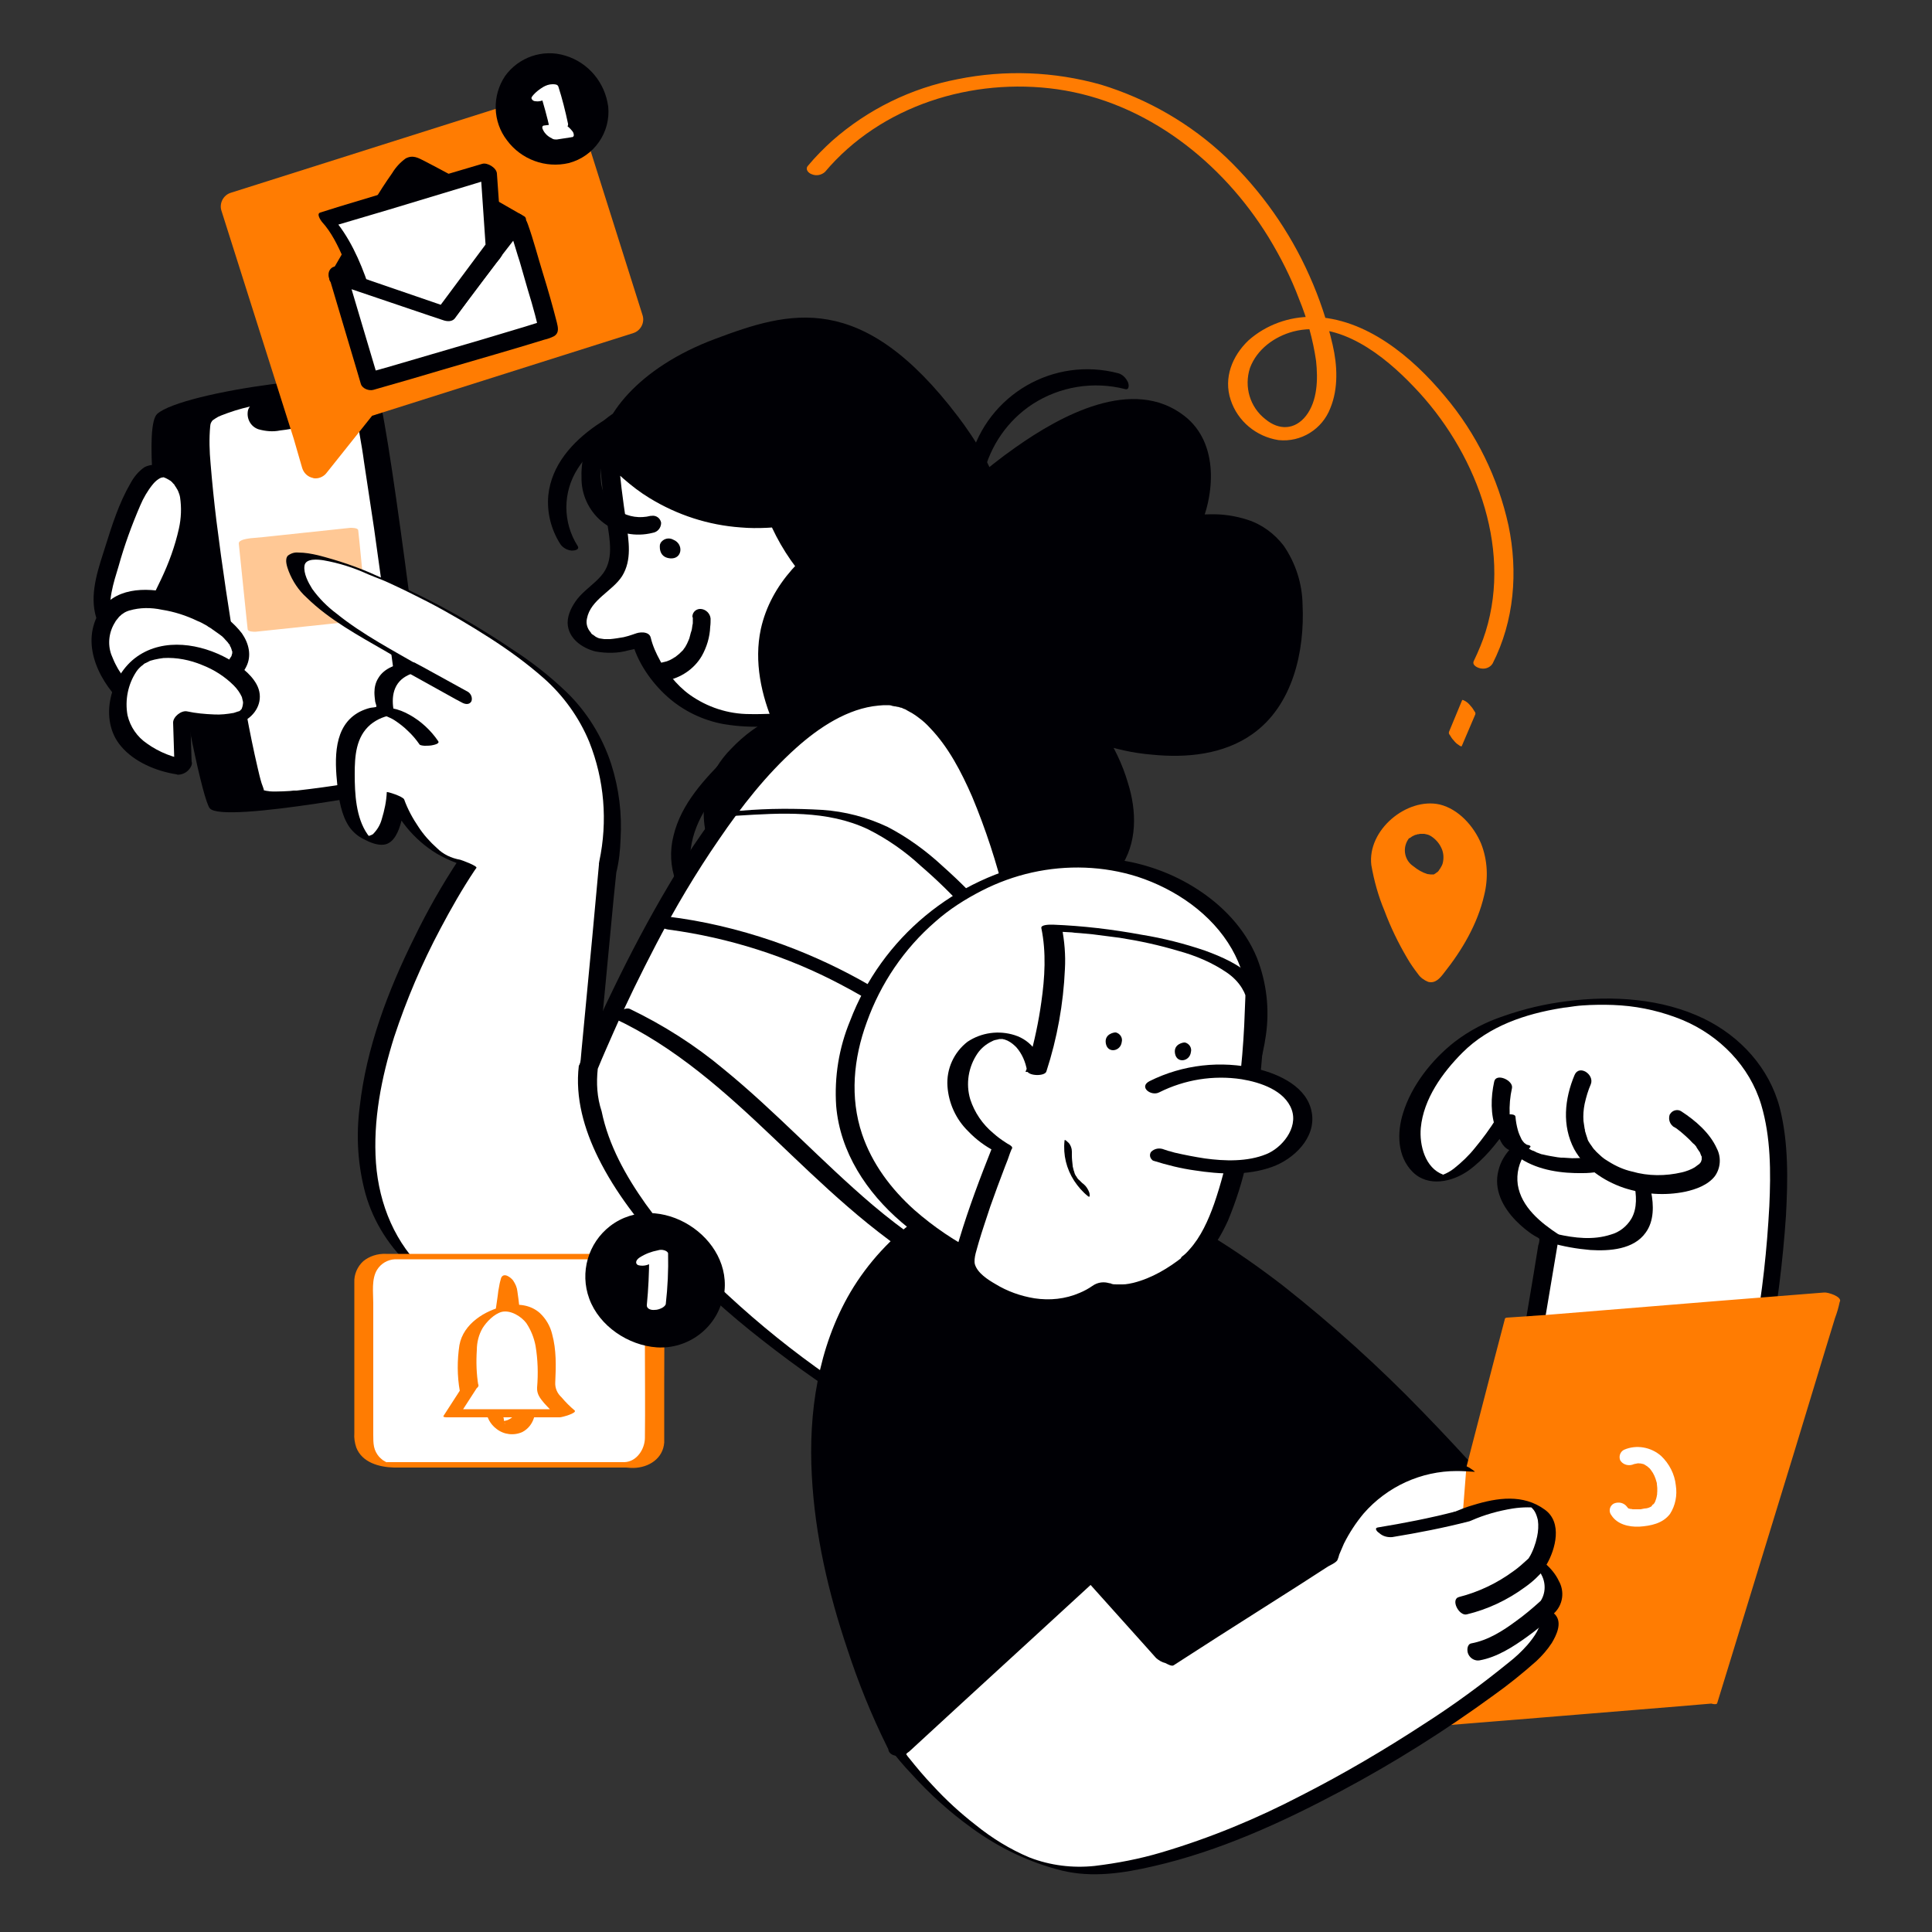<svg width="487" height="487" viewBox="0 0 487 487" fill="none" xmlns="http://www.w3.org/2000/svg">
<rect x="0" y="0" width="487" height="487" fill="#333333" stroke="none"/>
<path d="M103.829 198.404C103.829 198.404 109.965 196.65 108.309 187.884C106.653 179.118 97.692 102.172 94.673 97.302C91.653 92.433 45.973 98.666 39.642 104.315C33.311 109.964 49.479 199.767 52.888 203.761C56.297 207.754 103.829 198.404 103.829 198.404Z" fill="#000005"/>
<path d="M100.81 196.748C100.81 196.748 105.193 195.287 103.732 186.91C102.271 178.534 93.018 105.387 90.68 100.614C88.342 95.841 55.421 100.224 51.038 105.387C46.655 110.549 61.46 196.163 64.09 200.059C66.72 203.955 100.81 196.748 100.81 196.748Z" fill="white"/>
<path d="M102.075 198.209C106.848 196.553 106.75 190.222 106.069 186.326C105.582 183.112 105.095 179.898 104.705 176.684C103.147 165.093 101.588 153.6 99.933 142.009C98.374 130.906 96.816 119.802 94.965 108.698C94.478 105.971 94.186 103.049 93.212 100.419C92.53 99.056 91.361 98.082 89.803 97.692C87.368 97.01 84.933 96.718 82.4 96.816C76.07 96.816 69.739 97.497 63.505 98.764C60.583 99.348 57.758 100.127 54.934 101.004C52.791 101.588 50.94 102.66 49.285 104.121C47.726 105.679 47.824 108.504 47.824 110.549C47.824 114.64 48.116 118.633 48.505 122.724C49.577 134.315 51.33 145.905 53.181 157.398C54.934 168.21 56.784 179.021 59.025 189.735C59.706 192.755 60.291 195.774 61.167 198.793C61.362 199.573 61.654 200.254 62.141 200.936C63.407 202.495 65.843 202.689 67.693 202.787C73.05 203.176 78.602 202.3 83.959 201.423C89.024 200.644 94.088 199.767 99.153 198.793L101.686 198.306C102.66 198.112 103.828 197.332 103.439 196.261C103.049 195.19 101.393 194.897 100.419 195.092C91.946 196.943 83.374 198.306 74.803 199.28C74.316 199.28 75.388 199.28 74.609 199.28H74.024L73.147 199.378L71.297 199.475C70.225 199.475 69.154 199.573 67.985 199.475L67.401 199.378C68.18 199.475 67.498 199.378 67.303 199.378L66.817 199.28C66.719 199.28 66.037 199.086 66.524 199.183C67.011 199.28 66.329 199.183 66.329 199.086L66.135 198.988C66.135 198.988 66.622 199.28 66.427 199.086C66.232 198.891 66.427 198.988 66.524 199.183C66.232 198.793 66.524 199.183 66.622 199.378C66.427 198.696 66.135 198.014 65.94 197.43C65.55 196.164 65.258 194.897 64.966 193.631C62.823 184.476 61.265 175.32 59.706 166.067C57.758 154.476 56.005 142.886 54.544 131.198C53.96 126.425 53.473 121.653 53.083 116.88C52.791 113.763 52.694 110.549 52.986 107.432C52.986 107.237 53.083 106.945 53.083 106.75C52.986 107.335 53.083 106.75 53.181 106.556C53.278 106.361 53.278 106.263 53.375 106.166C53.473 106.069 53.473 106.069 53.473 105.971C53.181 107.043 53.278 106.166 53.375 106.166C53.473 106.166 53.862 105.679 53.57 105.971C53.278 106.263 53.765 105.776 53.862 105.776C54.154 105.582 54.544 105.289 54.934 105.095C54.544 105.289 54.934 105.095 55.129 104.997L55.81 104.705C56.297 104.51 56.882 104.315 57.369 104.121C59.804 103.244 62.336 102.562 64.966 102.075C67.985 101.491 71.005 101.004 74.121 100.614C76.849 100.322 79.673 100.127 82.498 100.127C83.082 100.127 83.667 100.127 84.349 100.127H85.128H85.615C85.128 100.03 85.907 100.127 85.615 100.127C86.102 100.225 86.589 100.225 87.173 100.322L87.757 100.419L88.05 100.517C88.537 100.614 87.563 100.322 87.952 100.517L88.439 100.712C88.829 100.906 88.634 100.906 88.537 100.712C88.634 100.809 88.731 100.906 88.829 100.906C89.121 101.199 88.731 100.517 88.731 100.809C88.731 100.906 88.731 100.906 88.829 101.004C88.926 101.101 88.926 101.296 89.024 101.491C89.316 102.562 89.608 103.634 89.803 104.705L89.998 105.484C90.095 105.874 90.192 106.361 90.192 106.75C90.387 107.724 90.485 108.698 90.68 109.672C91.069 111.913 91.459 114.153 91.751 116.393C92.627 121.945 93.407 127.594 94.283 133.146C95.939 145.029 97.595 156.814 99.153 168.697C99.738 172.982 100.322 177.365 100.906 181.651C101.393 185.157 102.66 189.443 101.491 192.755C101.393 193.047 101.296 193.339 101.101 193.631C101.004 193.729 101.004 193.923 100.906 194.021L100.517 194.508C100.322 194.8 100.225 194.8 100.419 194.703C100.225 194.897 99.933 194.995 99.738 195.19C100.225 194.8 100.127 194.995 99.933 195.092C99.153 195.287 98.666 196.066 98.861 196.845C98.861 197.04 98.959 197.235 99.056 197.332C99.64 198.404 100.906 198.696 102.075 198.209Z" fill="#000005"/>
<path d="M78.115 101.393C78.115 101.393 80.453 101.198 80.55 102.757C80.647 104.315 80.16 104.705 76.557 105.484C72.953 106.263 66.525 107.529 65.258 106.458C63.992 105.387 64.09 103.341 66.622 102.854C69.154 102.367 78.115 101.393 78.115 101.393Z" fill="#000005"/>
<path d="M78.603 103.341H79.09C79.479 103.341 78.895 103.439 78.895 103.341C78.895 103.244 79.284 103.439 79.284 103.439L78.895 103.244C79.09 103.341 79.09 103.341 78.7 103.049C78.992 103.244 78.603 102.952 78.505 102.854C78.408 102.757 78.31 102.562 78.213 102.367C78.213 102.562 78.213 102.562 78.213 102.27C78.213 102.465 78.213 102.66 78.213 102.854C78.213 103.147 78.31 102.465 78.213 102.757C78.213 102.854 78.115 102.952 78.115 102.952C78.213 102.66 78.31 102.562 78.213 102.757C78.115 102.952 77.921 102.854 78.31 102.66C78.213 102.66 78.115 102.757 78.018 102.854C77.921 102.952 77.434 103.049 77.726 102.952C78.018 102.854 77.531 103.049 77.531 103.049L76.947 103.244L75.778 103.536C74.999 103.731 74.219 103.828 73.538 104.023C71.979 104.315 70.323 104.608 68.765 104.802H68.376H68.181H67.207C66.915 104.802 66.622 104.802 66.33 104.802C65.746 104.802 66.427 104.802 66.427 104.802L66.135 104.705C65.746 104.705 66.72 104.9 66.33 104.802L66.72 104.997C66.622 104.9 66.622 104.9 66.915 105.192C66.622 104.9 66.915 105.192 67.012 105.289C66.817 104.9 67.012 105.679 67.012 105.289C66.915 105.582 67.012 104.9 67.012 105.289C67.012 105.289 67.109 104.802 67.012 105.095C66.915 105.387 67.109 104.997 67.109 104.9C66.817 105.289 67.207 104.802 67.304 104.705C67.012 104.9 67.304 104.705 67.401 104.705C67.791 104.608 66.915 104.802 67.596 104.608L68.278 104.51L69.642 104.315C70.908 104.121 72.174 104.023 73.44 103.828C75.388 103.536 77.336 103.341 79.284 103.147C80.064 102.952 80.648 102.173 80.453 101.393C80.453 101.199 80.356 101.004 80.258 100.809C79.576 99.737 78.31 99.251 77.141 99.445C74.999 99.737 72.856 99.932 70.811 100.225C69.447 100.419 67.986 100.614 66.622 100.809C65.064 101.004 63.116 101.588 62.532 103.341C62.044 105.387 63.116 107.53 65.161 108.211C66.915 108.698 68.765 108.893 70.616 108.504C72.466 108.309 74.317 107.919 76.168 107.627C78.018 107.432 79.771 106.945 81.525 106.166C83.083 105.289 83.667 103.341 82.791 101.783C81.719 100.127 79.771 99.153 77.823 99.445C76.849 99.543 75.778 100.127 76.07 101.296C76.265 102.562 77.336 103.341 78.603 103.341Z" fill="#000005"/>
<path d="M28.442 159.346C28.442 159.346 23.474 156.424 27.078 144.152C30.877 131.393 35.649 116.685 41.103 118.925C46.558 121.166 53.473 126.815 39.642 153.21L28.442 159.346Z" fill="white"/>
<path d="M29.026 158.47C28.636 158.275 29.61 158.957 29.318 158.665C29.026 158.372 29.22 158.372 29.415 158.859C29.415 158.665 29.22 158.567 29.026 158.47C29.513 158.957 29.123 158.47 29.026 158.275C28.928 158.08 28.831 157.885 28.636 157.691C28.831 157.983 28.539 157.301 28.441 157.204C28.344 156.911 28.246 156.522 28.149 156.23C26.98 151.749 28.636 146.879 29.902 142.691C31.363 137.431 33.214 132.367 35.357 127.399C36.136 125.549 37.207 123.698 38.473 122.14C38.863 121.653 39.35 121.166 39.934 120.776C40.227 120.581 40.421 120.484 40.714 120.386C40.811 120.386 41.395 120.289 41.201 120.289L41.688 120.484C41.98 120.581 43.051 121.263 42.175 120.679L43.051 121.263C42.564 120.873 43.538 121.555 43.051 121.263C43.149 121.36 43.343 121.555 43.538 121.653C43.928 121.945 43.149 121.263 43.538 121.75L43.928 122.14C44.317 122.529 43.733 121.847 44.025 122.334C44.123 122.529 44.317 122.724 44.415 122.919C44.512 123.114 44.804 123.601 44.61 123.211C44.707 123.406 44.804 123.601 44.902 123.795C45.097 124.282 45.291 124.769 45.389 125.354C45.778 127.984 45.681 130.613 45.097 133.243C44.123 137.626 42.564 141.912 40.616 146.003C39.837 147.658 39.058 149.217 38.279 150.775C37.986 151.457 37.986 151.652 37.499 152.041C36.331 152.821 35.162 153.405 33.896 153.989L26.688 157.983C25.227 158.762 28.928 161.781 30.292 161.002L37.11 157.301L41.006 155.158C41.201 155.061 41.395 154.963 41.59 154.866C42.077 154.282 42.467 153.6 42.662 152.918C43.051 152.139 43.441 151.262 43.83 150.483C46.168 145.905 48.019 141.035 49.187 135.97C49.967 132.951 50.064 129.834 49.577 126.815C48.603 122.529 45.194 119.412 41.298 117.757C39.74 116.977 37.986 116.977 36.428 117.757C34.87 118.828 33.701 120.289 32.824 121.945C30 126.815 28.246 132.367 26.591 137.626C24.935 142.886 22.695 148.925 23.961 154.574C24.448 156.911 25.811 158.957 27.759 160.32C28.344 160.71 29.805 161.489 30.389 160.71C30.974 159.931 29.513 158.762 29.026 158.47Z" fill="#000005"/>
<path d="M32.921 176.099C32.921 176.099 19.967 164.606 27.954 154.281C35.941 143.957 72.271 160.418 56.882 169.768C41.492 179.118 32.921 176.099 32.921 176.099Z" fill="white"/>
<path d="M34.09 174.151C33.603 173.664 34.285 174.443 34.09 174.151C33.895 173.859 33.408 173.469 33.116 173.08C32.142 172.008 31.168 170.84 30.389 169.573C29.902 168.892 29.512 168.21 29.123 167.431C28.928 167.041 28.733 166.651 28.538 166.164C28.344 165.775 28.246 165.385 28.052 164.996C27.078 162.268 27.467 159.249 29.026 156.814C29.123 156.619 29.22 156.424 29.415 156.23C29.61 156.035 30.194 155.256 29.707 155.84C29.902 155.645 30.097 155.353 30.389 155.158C30.584 154.963 30.779 154.769 30.974 154.671C30.486 155.061 31.168 154.574 31.266 154.476C31.46 154.379 31.753 154.184 32.045 154.087C32.24 153.989 33.214 153.697 32.629 153.892C35.259 153.113 38.084 153.113 40.811 153.697C43.928 154.184 46.947 155.158 49.772 156.522C50.551 156.814 51.233 157.204 51.914 157.593C52.109 157.691 52.304 157.788 52.499 157.983C52.889 158.178 53.181 158.372 53.57 158.665C54.155 159.054 54.642 159.444 55.226 159.833C55.518 160.028 55.713 160.223 56.005 160.418L56.395 160.807C56.882 161.197 56.005 160.418 56.492 160.905C56.882 161.392 57.369 161.781 57.661 162.268C57.758 162.366 57.758 162.463 57.856 162.561C57.661 162.074 58.245 162.95 57.856 162.561C57.953 162.853 58.148 163.048 58.245 163.34C58.245 163.437 58.343 163.535 58.343 163.632C58.635 164.022 58.245 163.048 58.343 163.535C58.343 163.729 58.44 164.022 58.538 164.216C58.733 164.801 58.635 163.827 58.538 164.411C58.538 164.509 58.538 164.703 58.538 164.801C58.538 165.288 58.635 164.314 58.538 164.703C58.44 164.898 58.44 165.093 58.343 165.385C58.245 165.872 58.635 164.898 58.343 165.385C58.245 165.483 58.245 165.58 58.148 165.677C58.051 165.775 57.564 166.554 57.953 166.067C57.758 166.359 57.466 166.554 57.272 166.846C57.077 167.041 56.785 167.236 56.492 167.431L56.2 167.625C56.492 167.431 55.908 167.82 55.908 167.82C54.447 168.697 52.986 169.476 51.525 170.255C47.239 172.593 42.564 173.956 37.791 174.346H37.207H37.012H36.038C35.551 174.346 34.967 174.249 34.383 174.151C34.09 174.054 33.701 173.956 33.408 173.956C33.116 173.956 34.09 174.151 33.603 173.956C30.681 172.885 29.61 177.463 32.337 178.437C34.09 178.924 35.941 179.216 37.791 179.119C42.272 178.924 46.655 177.852 50.648 176.002C53.668 174.736 56.492 173.275 59.122 171.424C60.388 170.547 61.362 169.476 62.044 168.112C63.505 165.288 62.726 162.171 60.973 159.639C58.927 157.009 56.297 154.866 53.376 153.405C50.161 151.652 46.752 150.288 43.148 149.509C36.623 147.951 28.538 148.048 24.837 154.671C20.259 162.853 25.324 172.398 31.655 178.047C32.532 178.729 33.895 178.632 34.577 177.755C34.577 177.658 34.675 177.658 34.675 177.56C35.356 176.391 35.064 174.93 34.09 174.151Z" fill="#000005"/>
<path d="M46.265 193.339C46.265 193.339 24.837 190.514 30.778 172.885C36.72 155.256 63.505 168.015 63.407 176.294C63.31 184.573 45.778 180.969 45.778 180.969L46.265 193.339Z" fill="white"/>
<path d="M47.629 191.586C43.83 191.099 40.129 189.638 37.012 187.397C34.577 185.742 32.824 183.209 32.142 180.287C31.461 176.489 32.24 172.495 34.383 169.281C34.772 168.697 35.259 168.21 35.844 167.723C35.454 168.112 36.233 167.431 36.331 167.333C36.428 167.236 37.012 166.943 36.525 167.236C36.72 167.138 36.915 167.041 37.11 166.943L37.694 166.651C37.207 166.846 37.889 166.554 37.889 166.554C38.181 166.456 38.571 166.359 38.96 166.262C39.74 166.067 40.519 165.97 41.201 165.872C44.512 165.677 47.921 166.359 50.941 167.625C53.96 168.794 56.687 170.547 58.927 172.787C59.804 173.664 60.486 174.638 60.973 175.709C61.07 176.099 61.168 176.489 61.265 176.976C61.265 177.463 61.168 178.047 60.973 178.534C60.973 178.632 60.681 179.118 60.875 178.631C60.875 178.729 60.681 179.216 60.875 178.729C60.875 178.826 60.291 179.216 60.875 178.826C60.778 178.924 60.096 179.313 60.681 179.021L60.388 179.216C59.804 179.508 60.388 179.216 60.096 179.313C59.707 179.411 59.317 179.605 58.927 179.703C57.272 179.995 55.616 180.19 53.96 180.092C51.622 179.995 49.382 179.8 47.142 179.313C45.681 179.021 43.636 180.677 43.636 182.138L44.025 194.41C44.025 195.482 45.778 194.995 46.363 194.8C47.239 194.313 48.311 193.436 48.311 192.365L47.921 180.092L44.415 182.917C46.558 183.307 48.798 183.599 51.038 183.696C54.837 183.794 59.025 183.599 62.336 181.261C65.258 179.216 66.427 175.71 64.674 172.495C63.116 169.671 60.194 167.625 57.466 166.067C50.648 162.268 41.395 160.71 34.577 165.482C27.759 170.255 24.837 181.456 30.487 188.079C33.798 192.073 39.447 194.41 44.512 195.189L44.804 195.287C45.973 195.287 47.142 194.702 47.824 193.728C48.408 192.949 48.798 191.78 47.629 191.586Z" fill="#000005"/>
<g opacity="0.42">
<path d="M87.93 134.023L62.645 136.655L64.894 158.257L90.178 155.626L87.93 134.023Z" fill="#FF7C02"/>
<path d="M90.679 154.671L68.57 157.009L65.355 157.301L67.206 157.885L65.258 138.99L64.966 136.263L62.044 137.626L84.154 135.289L87.368 134.899L85.42 134.315L87.368 153.21L87.66 155.937C87.757 157.106 92.627 156.522 92.433 155.158L90.582 136.36L90.29 133.633C90.192 133.048 88.731 133.048 88.342 133.048L66.329 135.386L63.115 135.678C62.628 135.776 60.096 135.97 60.193 137.042L62.141 155.937L62.433 158.665C62.531 159.249 63.992 159.249 64.381 159.249L86.491 156.911L89.705 156.619C90.485 156.522 92.238 156.424 92.53 155.548C92.822 154.671 91.069 154.574 90.679 154.671Z" fill="#FF7C02"/>
</g>
<path d="M153.113 218.858C153.113 218.858 159.347 194.118 143.081 175.904C126.815 157.69 73.927 133.048 74.512 142.204C75.096 151.359 87.661 157.983 105.193 168.307C105.193 168.307 94.284 168.015 97.108 179.216C97.108 179.216 87.758 179.703 87.174 190.027C86.589 200.352 88.537 211.066 93.797 211.942C99.056 212.819 99.738 200.839 99.738 200.839C99.738 200.839 104.9 215.838 117.855 217.884C117.855 217.884 63.505 297.946 113.764 325.998C143.86 342.848 190.32 309.147 190.32 309.147C190.32 309.147 175.126 268.337 173.08 267.363C171.035 266.389 147.951 272.428 147.951 272.428L153.113 218.858Z" fill="white"/>
<path d="M155.353 219.929C156.035 217.202 156.327 214.377 156.424 211.553C156.814 205.124 156.035 198.793 154.087 192.657C151.847 185.742 147.951 179.411 142.691 174.346C138.503 170.352 133.925 166.749 129.055 163.632C118.244 156.327 106.75 150.093 94.77 145.028C90.095 142.886 85.127 141.23 80.16 139.964C78.504 139.574 76.849 139.282 75.193 139.282C74.219 139.184 73.342 139.477 72.563 140.061C71.686 141.035 72.368 142.886 72.758 143.957C73.732 146.489 75.29 148.827 77.238 150.58C82.985 156.229 90.387 160.223 97.302 164.216L103.926 168.112L103.049 167.236C100.225 167.138 96.816 168.404 95.355 170.937C94.673 172.008 94.38 173.274 94.38 174.541C94.38 175.32 94.478 176.099 94.575 176.878C94.673 177.268 94.965 178.047 94.868 178.144C94.575 178.339 93.699 178.339 93.309 178.437C92.433 178.631 91.459 179.021 90.679 179.411C83.959 182.917 84.348 191.391 85.03 197.917C85.42 201.423 86.004 205.416 88.049 208.436C89.023 209.799 90.29 210.871 91.751 211.553C93.212 212.332 95.062 213.111 96.718 212.916C99.348 212.624 100.517 209.41 101.101 207.267C101.588 205.416 101.88 203.566 101.978 201.715L97.595 199.865C99.835 206.196 104.315 211.65 110.062 215.156C113.081 216.91 116.296 218.176 119.705 218.76L115.614 216.715C111.426 223.046 107.724 229.572 104.413 236.39C97.79 249.733 92.335 264.149 90.679 278.953C89.705 286.356 90.192 293.856 92.14 300.966C94.186 308.173 98.374 314.699 104.023 319.667C111.231 325.998 120.094 329.991 129.542 331.257C138.698 332.329 147.853 330.77 156.619 328.043C169.281 323.952 181.261 318.011 192.073 310.414L192.657 310.024V309.927C189.151 300.576 185.644 291.323 181.846 282.07C180.774 279.343 179.606 276.616 178.437 273.986C177.755 272.233 176.976 270.577 176.002 268.921C174.93 267.071 172.203 266.097 170.158 266.097C167.625 266.292 165.093 266.681 162.658 267.265C157.106 268.434 151.554 269.798 146.003 271.259L150.288 273.304L151.944 255.285L154.671 226.552L155.353 219.929C155.548 218.955 150.97 217.786 150.97 217.981L149.314 236L146.587 264.733L146.003 271.356C145.905 272.135 149.704 273.596 150.288 273.402C153.502 272.525 156.814 271.746 160.126 270.967C164.606 269.895 169.281 268.532 173.956 268.239H174.638H174.736C174.054 268.142 173.372 267.85 172.885 267.46C174.054 268.045 171.327 266.973 171.229 266.681C171.132 266.389 171.229 266.584 171.229 266.681C171.424 267.071 171.716 267.363 171.814 267.655C172.593 269.019 173.177 270.382 173.762 271.746C175.71 276.129 177.463 280.609 179.216 285.09C182.235 292.687 184.963 300.284 187.982 307.881C188.079 308.173 187.982 308.173 188.079 308.076C187.982 308.173 187.787 308.271 187.69 308.368C186.911 308.953 186.034 309.44 185.255 310.024C181.943 312.167 178.437 314.31 174.93 316.16C164.314 322.004 152.723 326.874 140.646 328.725C134.412 329.894 128.081 329.796 121.847 328.53C119.218 328.043 116.783 327.069 114.445 325.705C111.913 324.244 109.672 322.589 107.53 320.738C99.64 313.628 95.549 303.596 94.77 293.174C93.991 282.46 96.134 271.648 99.348 261.421C102.465 251.974 106.361 242.818 111.036 234.052C113.666 229.085 116.49 224.117 119.607 219.442L120.094 218.76C120.386 218.273 116.393 216.812 116.003 216.715C113.763 216.325 111.718 215.351 110.159 213.793C108.406 212.234 106.75 210.384 105.484 208.436C104.023 206.293 102.757 203.955 101.88 201.52C101.588 200.741 97.497 199.475 97.497 199.67C97.4 202.007 96.913 204.248 96.231 206.488C95.841 207.949 95.062 209.215 93.991 210.286C93.504 210.579 92.822 210.773 92.238 210.871C91.166 211.066 94.38 212.332 93.601 211.455C93.212 211.066 92.919 210.676 92.627 210.286C89.705 206.098 89.413 200.059 89.413 195.092C89.413 190.612 89.705 185.742 93.406 182.625C95.062 181.261 97.205 180.385 99.348 180.19L99.445 180.092C98.569 176.489 98.763 172.495 102.367 170.45C103.926 169.573 105.679 169.184 107.432 169.184C107.919 169.184 106.556 168.307 106.556 168.307C99.251 164.021 91.459 160.028 84.835 154.671C82.498 152.918 80.452 150.872 78.699 148.437C77.725 146.879 76.459 144.541 76.751 142.593C77.043 140.645 80.257 141.035 81.524 141.23C85.42 141.912 89.121 143.08 92.725 144.736C94.088 145.321 94.673 145.515 96.134 146.1C97.595 146.684 98.763 147.269 100.03 147.853C102.367 148.924 105.192 150.385 107.724 151.652C113.179 154.476 118.438 157.593 123.601 160.905C128.276 163.924 132.854 167.236 137.042 170.937C142.009 175.32 146.003 180.872 148.535 187.008C152.334 196.553 153.21 206.975 151.067 217.104C151.067 217.299 150.97 217.494 150.97 217.689C150.678 218.76 155.256 220.221 155.353 219.929Z" fill="#000005"/>
<path d="M110.452 186.813C108.601 184.086 106.069 181.748 103.244 180.19C101.881 179.411 100.42 178.826 98.861 178.534C97.692 178.339 96.524 178.437 95.452 178.924C95.257 179.021 94.77 179.216 94.77 179.508C94.77 179.8 95.355 179.898 95.55 179.898L96.134 179.995L96.426 180.19C96.816 180.287 97.206 180.482 97.498 180.58C98.18 180.872 98.861 181.164 99.446 181.554C100.615 182.333 101.783 183.209 102.757 184.183C103.926 185.255 104.9 186.424 105.777 187.69C105.972 187.885 106.751 187.982 106.946 187.982C107.53 187.982 108.212 187.982 108.796 187.885C109.283 187.787 110.939 187.495 110.452 186.813Z" fill="#000005"/>
<path d="M118.049 174.443L106.556 168.112L104.9 167.236C104.218 166.749 103.244 166.846 102.757 167.528C102.757 167.528 102.757 167.528 102.757 167.625C102.368 168.502 102.66 169.476 103.536 169.963L114.932 176.294L116.588 177.171C117.367 177.56 118.341 177.658 118.828 176.781C119.12 176.002 118.828 175.028 118.049 174.443Z" fill="#000005"/>
<path d="M224.702 160.32L179.703 147.561C179.703 147.561 150.873 121.166 151.067 114.348C151.262 105.289 160.71 92.725 180.287 85.42C198.988 78.407 217.202 72.953 241.552 105.095C245.253 109.965 251.389 119.12 251.487 125.256C251.682 135.678 246.032 154.671 224.702 160.32Z" fill="#000005"/>
<path d="M207.95 193.923C207.95 193.923 207.657 190.709 206.878 186.716C206.099 182.722 204.443 181.067 191.781 181.651C166.847 182.82 161.782 161.1 161.782 161.1C161.782 161.1 158.86 162.755 153.016 162.853C147.951 162.95 140.159 157.301 151.263 148.243C153.795 146.197 156.522 143.373 156.23 138.113C155.841 131.49 154.282 126.23 153.503 114.348L157.302 118.049C167.431 127.789 181.262 132.659 195.19 131.198L196.164 130.321C205.028 151.652 222.754 157.398 222.754 157.398C222.754 157.398 226.65 164.509 229.183 167.431C229.378 167.528 224.605 194.703 207.95 193.923Z" fill="white"/>
<path d="M210.384 194.021C210.092 191.294 209.703 188.566 209.118 185.839C208.826 184.281 207.949 182.917 206.683 181.943C204.735 180.58 202.203 180.19 199.963 179.995C196.261 179.703 192.658 180.093 188.956 179.995C183.502 179.995 178.242 178.242 173.859 175.125C172.106 173.859 170.645 172.398 169.282 170.742C168.697 169.963 168.113 169.184 167.528 168.405C166.944 167.625 166.652 167.041 166.36 166.457C165.386 164.703 164.509 162.755 164.022 160.71C163.632 159.054 161.003 159.249 159.931 159.833C160.613 159.444 159.931 159.833 159.542 159.931C158.762 160.223 157.983 160.418 157.204 160.613C156.035 160.807 154.964 161.002 153.795 161.1C153.308 161.1 152.724 161.1 152.237 161.1C151.847 161.1 152.237 161.1 152.334 161.1C152.139 161.1 151.847 161.002 151.652 161.002L151.068 160.905C151.165 160.905 151.555 161.1 151.068 160.905C150.678 160.807 150.386 160.613 149.996 160.418C150.386 160.613 149.607 160.126 149.509 160.028C149.315 159.931 149.022 159.736 148.925 159.444C148.048 158.47 147.659 157.204 147.951 155.937C148.828 151.165 154.379 149.022 156.814 145.223C159.347 141.133 158.47 136.36 157.886 131.88C157.009 126.036 156.23 120.289 155.84 114.348L151.263 115.127C155.159 118.925 159.055 122.724 163.73 125.549C170.743 129.834 178.535 132.367 186.716 132.951C188.859 133.146 191.099 133.146 193.242 133.048C194.313 132.951 195.774 133.048 196.748 132.464C197.235 132.074 197.722 131.685 198.112 131.295L193.632 130.808C198.502 142.496 207.365 152.626 219.053 157.983C220.027 158.372 221.001 158.762 221.975 159.152L220.319 157.885C222.17 161.587 224.41 165.093 227.04 168.307L226.942 167.528C226.942 167.723 226.845 168.015 226.845 168.21C226.845 168.405 226.845 168.405 226.748 168.502C226.65 168.599 226.845 168.112 226.748 168.599C226.65 169.086 226.553 169.379 226.455 169.671C225.968 171.716 225.287 173.859 224.507 175.807C222.657 180.774 220.027 186.229 215.936 189.443C215.352 189.93 214.67 190.417 213.988 190.807C213.404 191.196 212.819 191.488 212.138 191.683C210.774 192.17 209.41 192.365 208.047 192.268C207.073 192.268 205.612 192.755 205.612 193.923C205.612 195.092 207.073 195.677 207.949 195.677C221.683 196.164 228.403 181.748 231.228 170.353C231.423 169.573 231.618 168.794 231.715 168.112C231.812 167.431 231.52 166.846 230.936 166.164C228.793 163.437 226.942 160.515 225.384 157.398C225.287 157.204 225.189 157.009 225.092 156.814C224.897 156.522 224.605 156.327 224.215 156.23C224.118 156.23 224.02 156.132 223.923 156.132C223.436 155.937 222.852 155.743 222.365 155.548C221.488 155.158 220.514 154.671 219.637 154.184L218.858 153.795L218.371 153.502C217.689 153.113 217.105 152.723 216.423 152.236C208.534 146.782 202.3 139.185 198.696 130.224C198.015 128.471 195.482 128.665 194.216 129.737L193.729 130.126C193.534 130.321 192.852 130.711 193.632 130.224L194.703 129.834C181.651 131.003 168.795 126.425 159.347 117.367C158.081 116.198 156.912 115.029 155.646 113.763C154.964 113.081 153.892 112.692 152.918 112.887C152.139 112.984 151.068 113.568 151.068 114.445C151.457 120.192 152.139 125.841 153.016 131.49C153.698 136.068 154.866 141.327 151.555 145.126C149.704 147.269 147.367 148.73 145.613 150.873C144.25 152.626 143.081 154.769 143.081 157.009C143.178 160.905 146.685 163.34 150.094 164.216C152.918 164.703 155.743 164.703 158.47 163.924C160.126 163.632 161.782 163.048 163.34 162.268L159.249 161.392C160.516 166.749 164.119 171.911 168.113 175.515C172.106 179.119 177.074 181.554 182.431 182.528C185.937 183.112 189.443 183.307 193.047 183.112C194.898 183.015 196.846 183.015 198.696 183.112L199.67 183.209C199.865 183.209 200.644 183.307 200.255 183.307C200.839 183.404 201.326 183.502 201.813 183.599L202.203 183.696C201.716 183.502 202.495 183.794 202.203 183.696L202.787 183.989C202.885 183.989 203.177 184.183 202.69 183.891L202.982 184.086C203.079 184.183 203.469 184.476 203.274 184.281C203.079 184.086 203.469 184.476 203.469 184.573C203.469 184.67 203.761 185.06 203.566 184.67C203.761 184.963 203.859 185.352 203.956 185.644C204.638 188.274 205.125 191.001 205.32 193.729C205.514 194.8 206.586 195.579 207.657 195.482C208.826 195.677 210.579 195.19 210.384 194.021Z" fill="#000005"/>
<path d="M174.639 155.645C174.639 156.035 174.639 156.424 174.639 156.814C174.639 157.204 174.736 156.327 174.639 156.619V156.911C174.639 157.106 174.639 157.301 174.541 157.593C174.444 158.08 174.444 158.665 174.249 159.152C174.054 159.639 173.957 160.32 173.762 160.905C173.665 161.294 173.957 160.418 173.762 160.905L173.567 161.392C173.47 161.684 173.275 161.976 173.178 162.268C172.983 162.561 172.886 162.853 172.691 163.145C172.593 163.242 172.496 163.437 172.399 163.535L172.204 163.827C172.399 163.535 172.106 164.022 172.009 164.022L171.619 164.411C171.327 164.703 171.035 164.996 170.743 165.19L170.256 165.58C170.158 165.677 169.964 165.775 170.158 165.58C170.353 165.385 170.158 165.58 170.061 165.677C169.671 165.97 169.282 166.164 168.892 166.359C168.697 166.457 168.405 166.554 168.21 166.651L167.918 166.749C167.529 166.846 168.113 166.651 167.918 166.749C167.334 166.846 166.847 167.041 166.262 167.138C165.191 167.333 164.509 168.405 164.704 169.379C164.704 169.476 164.801 169.573 164.801 169.768C165.191 171.034 166.457 171.814 167.723 171.619C171.522 170.937 174.931 168.697 176.879 165.385C178.145 163.145 178.924 160.613 179.022 157.983C179.119 157.301 179.119 156.619 179.119 155.937C179.022 154.671 177.95 153.6 176.684 153.502C175.613 153.405 174.639 154.184 174.541 155.256C174.541 155.353 174.541 155.45 174.541 155.548L174.639 155.645Z" fill="#000005"/>
<path d="M166.36 137.236C166.36 137.236 165.775 140.451 168.892 140.743C172.009 141.035 172.399 137.139 169.769 136.068C168.6 135.386 167.139 135.775 166.457 136.944C166.457 137.042 166.457 137.139 166.36 137.236Z" fill="#000005"/>
<path d="M231.228 127.984C231.228 127.984 178.437 141.133 197.04 182.625C197.04 182.625 163.34 197.43 188.859 226.163C214.377 254.896 240.286 211.358 240.286 211.358C240.286 211.358 239.604 236.39 268.532 225.578C297.46 214.767 276.421 184.963 276.421 184.963C276.421 184.963 319.375 200.449 325.511 162.658C331.647 124.867 300.09 132.464 300.09 132.464C300.09 132.464 310.901 109.77 292.2 103.731C273.499 97.692 246.422 123.406 246.422 123.406L231.228 127.984Z" fill="#000005"/>
<path d="M230.448 125.743C224.312 127.399 218.468 129.737 213.014 132.951C203.079 138.6 194.313 147.074 191.781 158.567C190.027 166.749 191.878 175.32 195.19 182.917L195.774 180.482C191.488 182.43 187.592 185.255 184.281 188.761C181.456 191.586 179.411 194.995 178.242 198.793C176.878 203.566 177.171 208.728 178.924 213.403C181.261 220.027 185.839 225.968 190.904 230.643C194.897 234.344 199.865 237.266 205.417 237.948C214.962 239.117 223.533 233.76 230.156 227.526C232.981 224.799 235.611 221.877 237.948 218.76C239.312 217.105 240.578 215.254 241.747 213.403L241.942 213.111L238.435 210.481C238.338 213.793 239.02 217.202 240.383 220.221C242.916 226.358 248.954 230.448 255.578 230.546C260.837 230.546 265.999 229.474 270.869 227.332C275.252 225.578 279.538 222.851 282.265 218.955C286.746 212.527 286.551 204.443 284.311 197.332C282.947 192.657 280.804 188.177 278.077 184.183L276.421 187.203C280.902 188.761 285.577 189.833 290.349 190.222C299.018 191.099 308.368 190.222 315.673 185.06C325.9 177.852 328.92 164.119 328.335 152.334C328.238 147.074 326.582 141.912 323.563 137.529C321.225 134.509 318.108 132.172 314.407 131.003C311.388 130.029 308.174 129.542 304.959 129.639C303.206 129.639 301.453 129.834 299.7 130.224C299.602 130.224 299.505 130.224 299.408 130.321L302.037 133.925C306.323 124.769 307.297 111.718 298.628 104.9C285.577 94.673 267.266 104.802 255.967 112.789C252.071 115.516 248.37 118.438 244.864 121.653L245.643 121.166L230.448 125.743C228.013 126.523 229.961 130.906 232.007 130.224L239.604 127.886C242.136 127.107 244.766 126.523 247.201 125.549C247.786 125.256 248.37 124.867 248.76 124.38L249.149 124.088C249.247 123.99 249.831 123.503 249.441 123.893L250.902 122.627C253.63 120.289 256.552 118.146 259.474 116.101C266.779 111.036 275.058 106.263 284.018 105.192C288.207 104.608 292.395 105.387 296.096 107.432C296.875 107.919 297.557 108.504 298.239 109.088C298.628 109.38 298.921 109.77 299.213 110.159C299.213 110.159 299.7 110.841 299.408 110.354C299.602 110.549 299.7 110.841 299.895 111.133C300.674 112.4 301.161 113.861 301.356 115.322C301.745 118.828 301.453 122.432 300.479 125.841C299.992 127.594 299.408 129.347 298.628 131.003C297.947 132.367 299.602 134.996 301.258 134.607C302.427 134.315 303.498 134.217 304.667 134.12C305.252 134.022 305.739 134.022 306.323 134.022H307.881C309.342 134.022 310.706 134.217 312.167 134.509L313.238 134.704L313.823 134.802C314.31 134.899 313.823 134.802 314.018 134.899C314.797 135.191 315.576 135.386 316.258 135.776C316.647 135.97 316.94 136.165 317.329 136.263L317.427 136.36C317.621 136.457 317.816 136.555 318.011 136.75C318.303 136.944 318.693 137.237 318.985 137.431C319.18 137.529 319.375 137.724 319.472 137.821L319.667 138.016C319.472 137.821 320.056 138.308 319.667 138.016C320.251 138.6 320.933 139.282 321.42 140.061C321.03 139.574 321.42 140.061 321.517 140.256L321.907 140.84C322.199 141.327 322.394 141.814 322.686 142.204C322.978 142.594 322.589 141.814 322.784 142.399C322.881 142.594 322.978 142.788 323.076 143.081C323.271 143.665 323.465 144.249 323.66 144.834C323.952 145.905 324.245 146.977 324.342 148.048C325.121 154.379 324.537 160.807 322.686 166.846C321.323 171.619 318.693 176.002 314.992 179.313C308.758 184.768 299.895 186.131 292.103 185.644C288.694 185.45 285.285 184.963 281.973 184.183C280.804 183.891 279.733 183.599 278.564 183.307L278.174 183.209L277.785 183.112L277.103 182.917L276.908 182.82C274.96 182.138 274.181 184.378 275.252 185.839C275.837 186.716 276.421 187.592 276.908 188.566C277.395 189.54 277.98 190.514 278.467 191.488C278.564 191.683 278.954 192.657 278.661 191.975C278.759 192.268 278.954 192.56 279.051 192.852C279.343 193.534 279.635 194.313 279.928 194.995C281.096 197.819 281.778 200.741 282.07 203.761C282.363 206.878 281.876 210.092 280.609 213.014C278.954 216.423 276.226 219.15 272.915 221.001C268.434 223.63 263.467 225.286 258.305 225.871C256.454 226.065 254.701 226.065 252.85 225.871C251.389 225.676 249.928 225.286 248.662 224.604C248.565 224.507 247.786 224.117 248.273 224.41C247.98 224.215 247.688 224.02 247.396 223.825L246.714 223.338L246.325 223.046C246.812 223.533 246.325 222.949 246.227 222.949C245.838 222.559 245.448 222.072 245.156 221.682C244.864 221.293 245.448 222.169 245.156 221.682C245.058 221.585 244.961 221.39 244.864 221.293C244.766 221.195 244.571 220.806 244.377 220.514C244.182 220.221 244.084 219.929 243.89 219.637C243.695 219.345 243.987 219.832 243.987 219.832L243.792 219.345C243.597 218.76 243.403 218.273 243.208 217.689C243.11 217.397 243.013 217.105 242.916 216.812C242.721 216.228 243.013 217.299 242.818 216.52C242.721 216.033 242.623 215.546 242.526 215.059C242.429 214.28 242.331 213.598 242.331 212.819C242.331 212.722 242.331 212.527 242.331 212.429C242.429 213.209 242.331 212.916 242.331 212.722V212.429C242.331 211.358 241.942 210.384 241.065 209.702C240.481 209.313 239.312 208.923 238.825 209.702C236.292 213.793 233.37 217.592 230.156 221.098C224.604 227.039 217.494 232.786 209.118 233.663C198.112 234.831 188.956 225.384 184.086 216.325C179.703 209.215 180.677 200.06 186.229 193.923C189.54 189.93 193.534 187.495 198.112 184.865L198.404 184.768C199.183 184.378 199.28 183.015 198.988 182.43C196.066 175.904 194.508 169.184 195.579 162.171C196.553 156.814 198.891 151.847 202.495 147.756C208.631 140.548 217.494 135.581 226.358 132.269L227.039 131.977L227.332 131.88L228.598 131.49C229.182 131.295 229.864 131.1 230.546 130.906C231.228 130.711 231.715 130.516 232.299 130.419C234.442 129.639 232.591 125.159 230.448 125.743Z" fill="#000005"/>
<path d="M164.022 130.029C161.295 130.711 158.47 130.321 156.133 128.86C153.405 127.107 151.652 124.282 151.457 121.068C151.068 117.562 151.555 113.568 153.698 110.646C155.646 108.211 158.275 106.555 161.197 105.679C165.58 104.315 170.353 104.51 174.833 104.705C176.1 104.802 177.268 103.926 177.561 102.659C177.755 101.588 176.976 100.517 175.905 100.419C175.807 100.419 175.71 100.419 175.613 100.419C166.652 100.03 156.522 100.517 150.289 108.016C147.367 111.62 146.393 116.393 146.587 120.971C146.685 125.256 148.828 129.347 152.237 131.879C155.743 134.509 160.223 135.386 164.509 134.314C165.775 134.12 166.652 133.048 166.652 131.782C166.457 130.613 165.386 129.834 164.217 130.029C164.119 130.029 164.022 130.029 164.022 130.029Z" fill="#000005"/>
<path d="M145.614 137.626C141.815 131.685 141.815 124.088 145.614 118.146C149.217 112.4 155.548 108.211 161.49 105.387C165.094 103.634 169.379 102.367 173.373 103.439C174.054 103.634 175.515 103.828 175.515 102.757C175.515 101.686 173.762 101.101 173.08 100.906C164.899 98.764 156.912 102.757 150.289 107.237C144.25 111.426 138.99 117.27 138.211 124.867C137.822 129.152 138.893 133.438 141.231 137.139C141.912 138.113 142.984 138.698 144.153 138.795C144.737 138.795 146.198 138.6 145.614 137.626Z" fill="#000005"/>
<path d="M183.308 190.612C177.658 196.358 171.717 202.494 169.769 210.676C168.795 214.475 168.99 218.468 170.353 222.169C171.717 225.383 173.665 228.305 176.197 230.643C179.119 233.468 182.236 235.903 185.645 238.143C186.619 238.922 187.885 239.117 189.054 238.825C189.931 238.532 190.32 237.558 189.444 236.974C184.184 233.37 178.34 229.279 175.516 223.338C172.204 216.325 174.639 208.338 178.925 202.3C181.554 198.696 184.574 195.287 187.788 192.17C188.567 191.391 187.009 190.417 186.424 190.222C185.353 189.832 184.184 189.93 183.308 190.612Z" fill="#000005"/>
<path d="M247.883 119.607C249.636 112.302 254.02 105.971 260.253 101.88C267.169 97.4 275.642 96.036 283.629 98.082C284.701 98.374 284.603 96.913 284.311 96.329C283.824 95.257 282.947 94.381 281.876 94.088C265.61 89.803 248.955 99.445 244.572 115.711C244.474 116.003 244.474 116.198 244.377 116.49C244.085 117.562 244.961 118.633 245.74 119.315C246.033 119.51 247.591 120.581 247.883 119.607Z" fill="#000005"/>
<path d="M148.243 269.019C148.243 269.019 189.054 166.846 227.721 178.047C266.389 189.248 273.11 359.309 267.168 373.042C261.227 386.775 142.009 318.108 148.243 269.019Z" fill="white"/>
<path d="M150.678 269.408C151.945 266.291 153.308 263.272 154.672 260.155C157.983 252.655 161.587 245.35 165.386 238.045C170.158 228.89 175.418 220.026 181.262 211.553C186.911 203.274 193.145 195.287 200.645 188.566C206.391 183.404 213.696 178.534 221.488 177.852C221.878 177.852 222.365 177.755 222.754 177.755C222.462 177.755 223.144 177.755 222.754 177.755H223.144H223.923C224.313 177.755 223.631 177.755 224.118 177.755L224.8 177.852H224.605L224.995 177.95C225.092 177.95 225.871 178.144 225.579 178.047C225.287 177.95 226.845 178.339 226.261 178.144L227.235 178.437C227.43 178.534 226.845 178.242 227.332 178.437L227.722 178.631C228.014 178.729 228.306 178.826 228.598 179.021C228.306 178.924 228.988 179.216 229.085 179.313C229.378 179.508 229.67 179.605 229.962 179.8C230.449 180.092 231.033 180.482 231.52 180.872C232.592 181.651 233.566 182.527 234.442 183.501C239.118 188.371 242.332 194.605 245.059 200.839C248.468 209.02 251.195 217.397 253.338 226.065C255.87 236 257.818 246.13 259.474 256.162C261.227 266.681 262.591 277.395 263.662 288.012C264.734 298.239 265.513 308.466 266.097 318.79C266.584 327.556 266.877 336.419 266.974 345.283C266.974 351.614 266.974 358.042 266.487 364.373C266.39 366.321 266.097 368.367 265.805 370.315C265.61 371.386 265.318 372.847 264.636 373.431C264.442 373.626 264.149 373.724 263.857 373.918C263.565 374.113 263.857 373.918 263.662 374.016L263.078 374.113C262.591 374.211 263.273 374.113 262.883 374.113H262.299C261.909 374.113 262.688 374.113 262.396 374.113H262.007H261.617C261.325 374.113 262.201 374.211 261.714 374.113C261.422 374.113 261.227 374.016 260.935 374.016C261.812 374.016 260.935 374.016 260.643 374.016L260.253 373.918C259.864 373.821 260.935 374.016 260.351 373.918L259.377 373.724L258.5 373.529C258.208 373.431 258.987 373.626 258.403 373.529L257.818 373.334C257.137 373.139 256.455 372.944 255.773 372.652L254.702 372.263L254.409 372.165C254.117 372.068 254.702 372.263 254.409 372.165L253.728 371.97C252.948 371.678 252.169 371.386 251.39 371.094C249.637 370.412 247.884 369.633 246.228 368.854C242.332 367.1 238.533 365.152 234.832 363.107C225.871 358.237 217.203 352.783 208.924 346.939C199.963 340.705 191.489 333.887 183.502 326.485C175.808 319.569 168.795 311.875 162.756 303.498C157.789 296.485 153.406 288.693 151.652 280.122C150.484 276.616 150.289 273.012 150.678 269.408C150.873 268.532 146.003 267.85 145.906 268.629C144.932 276.713 147.269 284.7 150.776 291.81C155.159 300.674 161.295 308.466 167.918 315.673C175.418 323.757 183.6 331.16 192.366 337.978C200.937 344.698 209.995 351.029 219.345 356.679C227.235 361.549 235.416 365.932 243.89 369.73C249.832 372.36 256.26 374.892 262.786 375.379C264.636 375.477 267.071 375.672 268.727 374.503C269.604 373.724 270.188 372.555 270.286 371.386C271.065 366.711 271.552 361.938 271.454 357.068C271.649 349.179 271.552 341.387 271.357 333.497C271.065 323.66 270.48 313.823 269.701 304.083C268.825 293.271 267.753 282.46 266.292 271.746C264.831 261.032 263.175 250.415 260.935 239.896C259.085 230.351 256.552 220.903 253.533 211.65C251 204.248 248.078 196.845 243.89 190.222C240.773 185.352 236.78 180.677 231.326 178.437C223.728 175.222 214.962 176.002 207.755 179.508C199.476 183.501 192.755 190.222 186.814 197.137C179.996 205.319 173.86 214.085 168.503 223.241C163.535 231.617 158.957 240.286 154.672 249.149C151.945 254.701 149.412 260.35 146.977 266.097C146.588 266.876 146.295 267.655 146.003 268.532C145.711 269.116 150.289 270.382 150.678 269.408Z" fill="#000005"/>
<path d="M185.839 205.611C196.846 204.93 208.436 204.15 218.761 209.02C223.631 211.455 228.111 214.572 232.104 218.273C236.293 221.877 240.286 225.773 243.987 229.961C248.273 234.734 252.169 239.701 255.675 245.058C256.065 245.643 257.526 245.448 258.11 245.351C258.305 245.351 260.74 244.864 260.448 244.571C254.019 234.929 246.325 226.065 237.656 218.371C233.468 214.475 228.793 211.066 223.728 208.436C218.566 206.001 213.014 204.54 207.267 204.15C200.547 203.761 193.729 203.761 186.911 204.345C186.424 204.345 184.183 204.443 183.989 205.027C183.794 205.611 185.547 205.709 185.839 205.611Z" fill="#000005"/>
<path d="M168.698 234.344C183.795 236.39 198.502 241.065 211.943 248.175C225.579 255.285 237.852 264.733 248.273 276.129C254.117 282.46 259.377 289.473 263.76 296.875C264.442 297.849 265.611 298.433 266.779 298.239C267.656 298.141 268.825 297.362 268.24 296.291C259.961 282.557 249.247 270.382 236.78 260.35C224.216 250.318 209.995 242.428 194.703 237.169C186.132 234.247 177.171 232.104 168.211 231.033C167.237 230.935 165.97 231.422 166.068 232.591C166.165 233.76 167.724 234.247 168.698 234.344Z" fill="#000005"/>
<path d="M154.671 256.649C170.06 263.759 182.82 275.252 194.995 286.843C201.131 292.687 207.267 298.628 213.696 304.18C220.514 310.121 227.819 315.576 235.513 320.446C244.766 326.29 254.409 331.452 264.051 336.614C264.831 337.004 266.292 336.225 266.973 335.835C267.266 335.64 268.824 334.666 268.142 334.277C251.389 325.316 234.637 316.16 220.027 303.79C207.072 292.784 195.579 280.22 182.43 269.506C175.223 263.467 167.236 258.402 158.762 254.311C157.885 253.922 156.522 254.701 155.84 255.09C155.645 255.188 153.892 256.259 154.671 256.649Z" fill="#000005"/>
<path d="M427.002 410.541C427.002 410.541 458.268 305.446 444.339 274.668C430.411 243.889 382.101 250.415 367.393 263.856C352.686 277.298 352.199 291.128 359.699 296.193C367.199 301.258 379.081 281.973 379.081 281.973C379.081 281.973 379.763 289.375 382.88 289.473C382.88 289.473 371.776 300.187 390.185 311.875L377.523 387.262L427.002 410.541Z" fill="white"/>
<path d="M429.437 410.249C430.411 406.84 431.385 403.431 432.359 400.022C434.696 391.548 436.839 382.977 438.884 374.405C441.514 363.302 443.852 352.101 445.897 340.802C447.943 329.504 449.404 318.011 450.183 306.518C450.67 297.557 450.865 288.012 448.624 279.246C445.995 269.213 438.69 261.227 429.437 256.746C418.917 251.681 406.548 250.902 395.055 252.363C389.503 253.045 384.146 254.311 378.886 256.162C374.503 257.623 370.412 259.766 366.711 262.59C360.964 267.071 355.802 273.596 353.66 280.609C352.101 285.577 352.199 291.518 356.095 295.414C359.991 299.31 366.127 297.946 370.218 295.024C374.114 292.2 377.328 288.206 380.055 284.213C380.639 283.434 381.126 282.655 381.613 281.778L376.841 282.168C376.938 283.629 377.23 284.992 377.717 286.356C378.496 288.499 379.568 290.057 381.906 290.252L380.737 289.57C379.276 291.128 378.204 292.979 377.717 295.024C376.451 299.797 378.789 304.277 382.1 307.686C383.561 309.147 385.022 310.414 386.776 311.485C387.165 311.777 387.944 311.972 388.042 312.362C388.042 312.849 387.944 313.433 387.75 313.92L386.581 321.128L382.393 346.062L377.912 372.944L376.256 382.49L375.769 385.606C375.574 386.191 375.574 386.678 375.477 387.262C375.477 387.36 375.477 387.457 375.477 387.457C375.574 387.652 375.672 387.749 375.867 387.847L392.522 395.736L419.112 408.301L425.248 411.223C426.32 411.515 427.489 411.515 428.56 411.125C429.047 411.028 430.216 410.443 429.339 409.956L412.684 402.067L386.094 389.405L379.958 386.483L380.347 386.775L384.633 361.256L391.451 320.641L393.009 311.388L392.912 311.193C388.431 308.271 383.464 304.277 382.587 298.628C382.198 295.804 382.879 292.979 384.535 290.641C384.925 290.154 385.314 289.667 385.704 289.18C386.191 288.693 384.633 288.499 384.535 288.499C385.217 288.596 384.535 288.401 384.243 288.109C383.951 287.817 383.756 287.525 383.561 287.232C383.172 286.453 382.782 285.577 382.587 284.797C382.295 283.726 382.1 282.655 382.003 281.486C381.906 280.317 377.717 281.096 377.23 281.875C375.574 284.505 373.724 287.038 371.776 289.375C370.218 291.323 368.464 292.979 366.516 294.537C365.64 295.219 364.763 295.706 363.789 296.096C364.179 295.998 363.302 296.291 363.692 296.096C363.594 296.096 363.984 296.096 363.692 296.096C364.276 296.096 363.984 296.096 363.789 296.096C364.276 296.096 363.984 296.096 363.887 296.096C364.276 296.193 363.594 295.998 363.789 296.096C359.211 294.44 357.75 288.596 358.14 284.31C358.822 277.005 363.594 270.382 368.659 265.317C375.38 258.597 384.535 255.577 393.496 254.116H393.594L394.081 254.019L394.957 253.922L397.003 253.629C398.464 253.435 399.243 253.435 400.704 253.337C403.333 253.24 405.963 253.24 408.593 253.435C413.95 253.824 419.21 255.09 424.177 257.136C433.43 261.032 441.027 268.726 443.949 278.466C446.384 286.648 446.384 295.511 445.995 303.985C445.41 314.894 444.242 325.803 442.293 336.517C440.443 347.62 438.203 358.627 435.768 369.633C433.722 378.594 431.579 387.457 429.145 396.32C427.878 400.898 426.71 405.476 425.346 410.054C425.249 410.249 425.248 410.443 425.151 410.638C424.469 411.417 429.047 411.612 429.437 410.249Z" fill="#000005"/>
<path d="M400.801 291.713C399.925 291.81 399.048 291.908 398.269 291.908C397.49 291.908 396.418 292.005 395.542 291.908L393.983 291.81C393.399 291.81 393.886 291.81 393.983 291.81H393.496L392.62 291.713C391.451 291.518 390.185 291.323 389.016 291.031C388.431 290.934 389.503 291.128 389.016 291.031L388.529 290.934C388.237 290.836 388.042 290.739 387.75 290.641C387.457 290.544 387.165 290.447 386.873 290.252L386.483 290.057C386.386 290.057 386.97 290.252 386.386 290.057C385.802 289.862 385.315 289.473 384.828 289.18C384.341 288.888 385.315 289.57 384.828 289.18C384.73 289.083 384.535 288.986 384.438 288.888C384.341 288.791 383.951 288.499 383.659 288.206C383.561 288.109 383.172 287.719 383.561 288.206L383.172 287.817C382.977 287.622 382.782 287.427 382.685 287.135L382.393 286.745C382.685 287.135 382.393 286.648 382.295 286.648C382.1 286.356 381.906 286.064 381.808 285.674C381.516 284.992 381.224 284.31 381.029 283.629C380.834 282.752 380.639 281.778 380.542 280.901C380.445 278.661 380.639 276.421 381.126 274.278C381.516 272.33 377.133 270.382 376.646 272.622C375.769 276.616 375.672 280.901 377.133 284.797C378.399 287.817 380.542 290.447 383.367 292.102C387.944 295.024 393.691 295.804 399.048 295.706C400.217 295.706 401.386 295.609 402.652 295.414C405.574 294.927 402.749 291.518 400.801 291.81V291.713Z" fill="#000005"/>
<path d="M421.937 284.018L422.618 284.505C421.936 284.018 422.716 284.505 422.911 284.7C423.105 284.895 423.592 285.187 423.885 285.479C424.566 286.064 425.248 286.648 425.93 287.33C426.319 287.719 426.612 288.109 427.001 288.401C427.391 288.693 426.806 288.109 427.196 288.596C427.391 288.791 427.586 288.986 427.683 289.278C427.975 289.667 428.17 290.057 428.462 290.447C428.657 290.739 428.267 290.057 428.462 290.349C428.462 290.447 428.56 290.544 428.56 290.641C428.657 290.934 428.754 291.128 428.852 291.421C428.949 291.713 428.852 291.226 428.852 291.226C428.852 291.323 428.949 291.421 428.949 291.615C428.949 291.713 428.949 292.297 428.949 292.005C428.949 291.713 428.949 292.297 428.949 292.395C428.949 292.784 428.949 292.395 428.949 292.297C428.949 292.395 428.852 292.492 428.852 292.589C428.852 292.687 428.755 292.784 428.755 292.882C428.755 292.784 428.949 292.492 428.755 292.882C428.657 293.076 428.462 293.271 428.365 293.369C428.365 293.369 428.17 293.563 427.975 293.661C427.683 293.856 427.488 294.05 427.196 294.245C426.222 294.83 425.151 295.219 423.982 295.511C419.794 296.485 415.508 296.485 411.417 295.317C409.274 294.83 407.326 293.953 405.476 292.784L404.697 292.297L404.405 292.102C404.112 291.908 404.697 292.297 404.405 292.102C404.112 291.908 403.528 291.421 403.138 291.031C402.749 290.641 402.359 290.349 402.067 289.96C401.969 289.862 401.872 289.765 401.775 289.667C401.872 289.765 402.067 290.057 401.775 289.667C401.482 289.278 401.385 289.18 401.288 288.986C400.898 288.499 400.606 288.012 400.314 287.525C400.508 287.914 400.119 287.135 400.119 286.94C400.021 286.648 399.924 286.356 399.827 286.064C399.729 285.771 399.632 285.382 399.535 285.09C399.535 285.09 399.437 284.7 399.535 284.895C399.632 285.09 399.437 284.505 399.437 284.505C399.34 283.823 399.242 283.239 399.145 282.557C399.047 281.096 399.145 279.733 399.437 278.272C399.827 276.518 400.314 274.863 400.996 273.304C401.97 270.869 398.073 268.239 396.905 270.967C394.372 277.005 393.69 283.726 396.807 289.667C399.437 294.44 404.21 297.654 409.275 299.407C414.339 301.063 419.696 301.453 424.859 300.381C427.488 299.797 430.508 298.726 432.261 296.485C433.722 294.44 433.917 291.713 432.748 289.473C430.995 285.577 427.391 282.46 423.787 280.122C422.91 279.538 421.644 279.83 421.06 280.707C420.962 280.804 420.962 280.901 420.865 280.999C420.475 282.265 420.962 283.531 422.131 284.213L421.937 284.018Z" fill="#000005"/>
<path d="M390.769 313.238C394.081 314.212 397.49 314.797 400.899 315.089C405.671 315.381 411.808 314.991 414.827 310.706C416.97 307.784 416.872 303.79 416.191 300.381C415.898 299.31 415.119 298.531 414.048 298.141C413.756 298.044 411.71 297.265 411.905 298.239C412.489 301.161 412.782 304.472 411.223 307.199C410.054 309.147 408.204 310.608 406.061 311.193C401.581 312.654 396.905 312.069 392.522 311.095C391.743 310.901 390.867 310.706 390.087 310.511L389.698 310.414C389.6 310.414 390.282 310.608 389.893 310.414L389.698 310.316C389.016 310.121 387.945 309.927 388.237 310.998C388.529 312.069 389.893 312.946 390.769 313.238Z" fill="#000005"/>
<path d="M226.163 441.124C226.163 441.124 174.736 342.264 238.923 304.57C303.109 266.876 414.048 426.807 414.048 426.807L226.163 441.124Z" fill="#000005"/>
<path d="M228.501 440.54C225.676 435.086 223.241 429.436 221.098 423.69C216.033 410.93 212.43 397.587 210.384 383.951C208.144 368.659 208.241 352.49 213.598 337.783C216.326 330.283 220.416 323.465 225.773 317.524C231.033 311.68 237.461 307.005 244.572 303.693C245.156 303.401 245.838 303.109 246.52 302.914L247.396 302.622L247.883 302.427C247.299 302.622 248.078 302.427 248.175 302.329C249.442 301.94 250.805 301.55 252.071 301.258C252.753 301.161 253.435 300.966 254.117 300.868L255.091 300.771C255.188 300.771 255.87 300.674 255.188 300.771L255.87 300.674C257.234 300.576 258.597 300.479 259.961 300.381C261.324 300.284 262.785 300.381 264.149 300.479C263.467 300.479 264.636 300.479 264.733 300.576L265.805 300.674C266.584 300.771 267.266 300.868 268.045 300.966C269.506 301.161 270.967 301.453 272.331 301.745C273.012 301.94 273.694 302.037 274.376 302.232L275.545 302.524C274.96 302.427 275.642 302.524 275.74 302.524L276.421 302.719C279.441 303.596 282.46 304.667 285.285 305.836C286.843 306.518 288.402 307.199 289.96 307.881C291.324 308.563 293.174 309.44 294.148 309.927C300.479 313.336 306.615 317.134 312.459 321.322C324.926 330.283 336.615 340.315 347.523 351.127C358.237 361.646 368.464 372.75 378.204 384.145C385.996 393.204 393.496 402.554 400.801 412.099C404.502 416.969 408.106 421.839 411.613 426.807C411.807 427.001 411.905 427.196 412.1 427.488L414.145 424.761L409.08 425.151L395.444 426.222L375.185 427.781L350.445 429.631L323.563 431.677L296.291 433.722L270.87 435.67L249.344 437.326L233.858 438.495C231.423 438.689 228.988 438.884 226.553 439.079H226.26C225.286 439.176 223.825 439.663 223.923 440.93C224.02 442.196 225.481 442.683 226.455 442.585L231.52 442.196L245.253 441.124L265.513 439.566L290.252 437.715L317.135 435.67L344.407 433.625L369.828 431.677L391.353 430.021L406.84 428.852C409.275 428.657 411.71 428.462 414.145 428.268H414.437C415.801 428.17 417.554 427.099 416.483 425.54C413.95 421.937 411.418 418.43 408.788 414.924C402.165 406.06 395.347 397.392 388.237 388.918C378.789 377.522 368.951 366.516 358.627 355.899C347.621 344.504 335.835 333.887 323.368 324.05C311.972 315.284 299.7 307.297 286.356 301.94C274.96 297.459 262.298 295.024 250.221 297.849C243.5 299.505 237.169 302.622 231.715 306.81C224.702 311.875 218.761 318.303 214.378 325.705C206.196 339.634 203.761 356.094 204.638 371.97C205.417 386.873 208.826 401.58 213.598 415.703C216.326 424.079 219.637 432.261 223.533 440.15C223.728 440.54 223.923 440.93 224.118 441.319C224.799 442.293 225.968 442.78 227.137 442.488C227.721 442.585 228.988 441.611 228.501 440.54Z" fill="#000005"/>
<path d="M430.605 428.268L461.579 326.972L381.613 333.4L355.607 434.306L430.605 428.268Z" fill="#FF7C02"/>
<path d="M432.846 429.339L435.963 419.209L443.365 395.054L452.326 365.834L460.02 340.51L462.553 332.231C463.04 330.965 463.429 329.601 463.722 328.238C463.722 328.14 463.722 328.14 463.819 328.043C464.209 326.777 460.702 325.705 459.826 325.803L432.846 327.946L389.795 331.452L379.86 332.134C379.665 332.134 379.471 332.231 379.373 332.329L376.743 342.361L370.51 366.419L363.01 395.639L356.484 420.768L354.341 429.144C353.952 430.41 353.562 431.677 353.367 433.04C353.367 433.138 353.367 433.138 353.367 433.235C353.075 434.501 356.484 435.573 357.361 435.475L382.685 433.43L423.106 430.118L432.359 429.339C433.43 429.242 432.359 428.268 431.969 427.975C431.093 427.294 429.924 426.904 428.852 426.807L403.528 428.852L363.107 432.164L353.854 432.943L357.848 435.183L360.38 425.151L366.614 401.19L374.114 371.97L380.639 346.841L382.782 338.465L383.464 335.932C383.659 335.543 383.756 335.056 383.854 334.569C383.854 334.471 383.854 334.471 383.854 334.374L383.367 334.569L410.346 332.426L453.397 328.92L463.332 328.14L459.339 325.9L456.319 336.03L448.917 360.185L439.956 389.405L432.261 414.729L429.729 423.008C429.242 424.274 428.852 425.638 428.56 427.001C428.56 427.099 428.56 427.099 428.463 427.196C428.073 428.462 432.554 430.216 432.846 429.339Z" fill="#FF7C02"/>
<path d="M368.66 382.295C368.66 382.295 383.562 375.964 388.14 380.444C392.717 384.925 387.653 393.593 387.653 393.593C387.653 393.593 395.347 400.411 389.503 405.768C389.503 405.768 393.594 408.009 387.263 415.703C380.932 423.398 320.349 467.325 277.201 471.319C250.026 473.851 226.261 441.027 226.261 441.027L274.279 397.002L293.564 418.528L334.764 392.23C334.764 392.23 341.972 367.101 369.634 369.828" fill="white"/>
<path d="M370.899 383.269C374.211 381.808 377.717 380.834 381.321 380.25C382.587 380.055 383.854 379.957 385.022 379.957C385.607 379.957 386.094 379.957 386.678 380.055C386.873 380.152 387.068 380.152 387.263 380.152C387.555 380.152 386.289 379.665 386.289 379.763C384.341 378.886 385.704 379.373 385.704 379.568C385.996 380.055 386.581 380.444 386.873 381.029C387.263 381.711 387.457 382.392 387.652 383.172C387.847 384.535 387.75 385.996 387.457 387.36C387.068 389.21 386.386 391.061 385.412 392.717C385.412 392.814 385.509 392.912 385.607 393.009C385.217 392.619 385.704 393.106 385.802 393.204C386.094 393.496 386.386 393.788 386.678 394.08C387.457 394.957 388.042 395.834 388.529 396.905C389.99 399.535 389.503 402.944 387.165 404.892C387.068 404.989 388.139 405.671 388.139 405.671L387.652 405.379C387.75 405.574 387.75 405.574 387.847 405.671C388.139 406.158 388.334 406.645 388.431 407.229C388.724 409.957 386.678 412.684 385.022 414.632C383.561 416.288 382.003 417.749 380.25 419.112C373.529 424.567 366.516 429.729 359.211 434.404C349.082 441.027 338.66 447.163 327.946 452.618C316.745 458.462 304.96 463.332 292.785 466.936C287.233 468.591 281.584 469.663 275.934 470.345C270.383 470.929 264.733 470.247 259.474 468.202C254.604 466.156 250.026 463.332 245.935 460.02C242.039 457.001 238.435 453.689 235.124 450.085C232.981 447.845 231.033 445.508 229.085 443.073C228.89 442.878 228.695 442.586 228.501 442.293C228.306 442.001 228.403 442.099 228.403 442.196C228.501 442.001 228.988 441.612 229.182 441.514L242.624 429.144L262.591 410.833L275.74 398.756L276.421 398.171L272.038 396.321L288.986 415.216L291.421 417.943C292.103 418.528 292.882 419.015 293.759 419.21C294.148 419.404 295.317 420.086 295.804 419.794L307.005 412.586L327.362 399.632L334.764 394.86C335.446 394.47 336.615 393.983 337.102 393.301C337.296 392.814 337.491 392.327 337.589 391.84C337.978 390.964 338.368 389.99 338.757 389.113C340.121 386.386 341.777 383.853 343.725 381.516C349.666 374.698 358.237 370.802 367.198 370.802C368.659 370.802 370.218 370.899 371.679 370.997C372.068 370.997 370.412 370.023 370.315 369.925C369.438 369.438 368.464 369.146 367.49 368.951C357.945 368.075 348.4 370.51 341.387 377.328C337.491 381.029 334.569 385.607 332.816 390.671C332.524 391.548 332.329 391.548 331.55 392.035L325.316 396.028L305.154 408.885L296.291 414.534C294.733 415.508 293.077 416.482 291.616 417.554L291.421 417.651L295.804 419.502L278.856 400.606L276.421 397.879C275.74 397.295 274.96 396.808 274.084 396.613C273.694 396.515 272.331 395.736 272.038 396.028L255.773 410.931L229.864 434.696L223.923 440.151V440.248C225.773 442.683 227.721 445.021 229.767 447.163C234.345 452.228 239.409 456.806 244.961 460.799C251.779 465.767 259.474 469.468 267.655 471.513C275.35 473.364 283.045 472.195 290.642 470.442C307.297 466.643 323.076 459.436 338.076 451.449C351.419 444.339 364.276 436.255 376.549 427.294C380.25 424.664 383.854 421.742 387.263 418.723C388.724 417.359 390.087 415.801 391.159 414.145C392.327 412.197 393.788 409.177 392.133 407.132C391.743 406.645 391.159 406.255 390.672 405.963L391.646 406.742C393.983 404.6 394.47 401.191 392.912 398.463C392.133 396.808 390.964 395.444 389.6 394.178L389.795 394.47C392.133 390.477 393.886 383.756 389.405 380.542C383.951 376.548 377.425 377.522 371.386 379.373C369.633 379.86 367.977 380.542 366.322 381.224C367.003 381.711 367.685 382.1 368.367 382.49C369.049 382.782 370.218 383.561 370.899 383.269Z" fill="#000005"/>
<path d="M350.932 387.457C357.458 386.386 363.984 385.12 370.412 383.464C371.386 383.172 370.509 382.295 370.022 382.003C369.146 381.321 367.977 380.931 366.808 381.029C360.38 382.685 353.854 383.951 347.328 385.022C346.257 385.217 347.231 386.191 347.718 386.483C348.594 387.262 349.763 387.555 350.932 387.457Z" fill="#000005"/>
<path d="M385.996 391.938L385.704 392.327C385.606 392.425 385.217 392.912 385.606 392.522L385.119 393.009C383.95 394.08 382.782 395.152 381.516 396.028C377.425 399.048 372.749 401.288 367.782 402.554C365.542 403.139 367.782 407.424 369.73 406.937C374.99 405.671 379.957 403.333 384.34 400.119C386.288 398.756 387.944 397.197 389.502 395.347C390.574 393.788 387.554 390.087 385.996 391.938Z" fill="#000005"/>
<path d="M388.041 403.82C386.191 405.476 384.243 407.132 382.197 408.593C378.788 411.125 375.087 413.463 370.899 414.242C369.73 414.437 369.73 416.19 370.12 416.969C370.607 418.041 371.776 418.722 372.944 418.528C377.327 417.748 381.418 415.119 384.925 412.586C386.97 411.125 389.015 409.469 390.866 407.716C391.645 406.84 391.645 405.476 390.866 404.697C390.282 403.918 388.821 403.041 388.041 403.82Z" fill="#000005"/>
<path d="M309.05 283.434C309.05 283.434 331.062 248.76 302.524 227.234C273.986 205.709 226.65 220.903 214.767 262.298C202.884 303.693 252.753 320.738 252.753 320.738L309.05 283.434Z" fill="white"/>
<path d="M311.193 283.239C312.459 281.194 313.53 279.051 314.504 276.811C316.745 271.746 318.303 266.486 319.082 261.032C320.056 254.409 319.277 247.688 316.842 241.454C313.823 234.052 308.076 228.111 301.453 223.922C289.96 216.617 276.031 214.669 262.785 217.104C240.675 221.098 222.267 236.39 214.28 257.331C211.455 264.149 210.286 271.454 210.773 278.759C211.747 290.447 218.468 300.576 227.234 308.076C233.565 313.433 240.773 317.816 248.467 320.933C250.61 321.809 251.974 322.491 254.311 321.03C256.357 319.667 258.402 318.303 260.545 316.939L287.525 299.115L309.342 284.7L310.511 283.921C311.193 283.531 311.777 282.557 310.803 282.168C309.829 281.778 308.368 282.362 307.492 282.947L288.499 295.609L258.11 315.576L251.292 320.154L254.603 319.374C251.876 318.4 249.246 317.232 246.617 315.868C240.773 312.946 235.318 309.245 230.448 304.959C224.604 299.7 219.832 293.369 217.299 285.869C214.182 276.616 215.156 266.778 218.468 257.72C221.974 247.883 227.916 239.117 235.805 232.299C239.312 229.182 243.305 226.65 247.493 224.507C251.487 222.461 255.772 220.903 260.155 219.929C268.921 217.981 278.174 218.273 286.745 221C296.291 224.117 305.446 230.351 310.511 239.214C315.186 247.396 315.771 257.038 313.725 266.194C312.459 271.941 310.316 277.493 307.394 282.655C307.199 282.947 307.102 283.239 306.907 283.434C306.323 284.408 307.589 284.603 308.271 284.603C309.44 284.7 310.511 284.116 311.193 283.239Z" fill="#000005"/>
<path d="M300.187 317.329C315.382 305.544 316.356 251 316.356 251C310.999 235.708 264.831 233.955 264.831 233.955C267.948 248.759 260.935 270.187 260.935 270.187C258.5 257.038 243.306 258.986 241.358 270.869C239.41 282.752 252.364 289.375 252.364 289.375C252.364 289.375 242.819 313.433 242.819 318.303C242.819 323.173 263.175 334.958 277.688 324.244C277.883 324.342 286.941 327.751 300.187 317.329Z" fill="white"/>
<path d="M302.329 317.914C305.641 315.284 307.784 311.485 309.537 307.687C311.582 302.719 313.238 297.654 314.31 292.395C316.453 282.07 317.914 271.649 318.498 261.129C318.693 258.207 318.888 255.188 318.985 252.266C319.082 251.779 318.985 251.292 318.887 250.805C318.206 249.052 317.134 247.396 315.673 246.227C312.362 243.11 307.979 241.162 303.693 239.604C298.531 237.851 293.174 236.487 287.72 235.611C280.317 234.247 272.915 233.37 265.415 233.078H264.928C264.538 233.078 262.298 233.078 262.493 233.955C263.759 240.091 263.37 246.422 262.493 252.558C261.811 257.526 260.74 262.493 259.376 267.363C259.084 268.337 258.889 269.311 258.5 270.188L263.369 270.382C262.493 265.999 260.058 262.298 255.772 260.935C251.779 259.668 247.396 260.253 243.889 262.59C240.48 265.22 238.533 269.408 238.825 273.791C239.117 278.077 240.968 282.168 244.084 285.187C246.032 287.233 248.273 288.888 250.707 290.155L250.123 289.181C247.104 296.778 244.182 304.472 241.844 312.264C241.26 314.018 240.87 315.771 240.578 317.524C240.481 318.888 240.968 320.251 242.039 321.225C245.643 325.121 251.292 327.459 256.357 328.628C264.344 330.478 273.11 329.699 279.928 324.829L276.129 324.926C278.856 325.803 281.778 325.998 284.603 325.706C291.129 324.926 297.07 321.907 302.329 317.914C303.109 317.232 302.135 316.745 301.55 316.55C300.674 316.355 299.018 316.16 298.239 316.745C294.538 319.667 290.349 322.199 285.674 323.368C284.895 323.563 284.213 323.66 283.434 323.758C283.824 323.66 283.142 323.758 283.142 323.758H282.752H282.362H281.973H282.168H281.389C281.194 323.758 280.317 323.66 281.096 323.758C280.707 323.758 280.317 323.66 279.928 323.563C278.759 323.173 280.999 323.758 279.928 323.563C278.369 322.978 276.713 323.173 275.35 324.147C274.376 324.829 273.304 325.413 272.136 325.9C268.532 327.459 264.636 327.848 260.74 327.264C257.233 326.68 253.922 325.511 250.902 323.66C249.052 322.589 246.422 320.933 245.74 318.693C245.351 317.134 246.325 314.699 246.714 313.141C247.591 310.122 248.662 307.102 249.636 304.083C250.805 300.771 252.071 297.362 253.337 294.051C253.824 292.882 254.214 291.81 254.603 290.642L254.993 289.668L255.09 289.57C255.285 289.083 254.896 288.888 254.506 288.596C254.603 288.694 254.896 288.791 254.506 288.596C254.116 288.401 253.824 288.207 253.532 288.012C252.461 287.33 251.389 286.551 250.415 285.674C247.688 283.434 245.643 280.415 244.571 277.103C243.403 273.207 244.084 268.921 246.422 265.512C247.299 264.246 248.565 263.175 250.026 262.493C250.513 262.201 251 262.103 251.584 262.006C251.779 261.909 252.071 261.909 252.266 261.909C252.948 261.909 251.779 261.909 252.461 261.909C252.948 261.909 252.071 261.811 252.655 261.909C253.24 262.006 252.363 261.811 252.753 261.909C252.948 262.006 253.24 262.006 253.435 262.103C253.337 262.103 254.019 262.298 254.116 262.396C254.896 262.785 255.578 263.37 256.162 263.954C257.623 265.61 258.499 267.655 258.889 269.895C259.181 271.259 263.369 271.356 263.759 270.09C266.486 261.714 268.045 253.045 268.434 244.279C268.629 240.773 268.337 237.266 267.655 233.76L264.928 234.734C266.681 234.831 268.434 234.929 270.188 235.026L270.967 235.124L272.33 235.221C273.402 235.318 274.376 235.416 275.447 235.513C277.785 235.805 280.025 236.098 282.265 236.39C287.232 237.169 292.2 238.24 297.07 239.701C301.356 240.87 305.544 242.623 309.245 245.156C310.803 246.227 312.069 247.493 313.043 249.052C313.238 249.441 313.433 249.734 313.628 250.123C313.725 250.318 313.92 250.902 313.92 250.805C313.92 251 313.92 251.097 313.92 251.292C313.823 253.727 313.725 256.065 313.628 258.5C313.141 268.337 311.972 278.174 310.121 287.914C309.147 293.174 307.784 298.434 306.031 303.498C304.57 307.589 302.719 311.777 299.797 314.992C299.213 315.673 298.628 316.258 297.946 316.745C297.167 317.427 298.141 317.914 298.726 318.011C299.797 318.401 301.453 318.498 302.329 317.914Z" fill="#000005"/>
<path d="M268.337 287.525C267.947 291.129 268.824 294.635 270.772 297.654C271.746 299.115 272.915 300.479 274.278 301.55C274.863 302.037 274.668 300.869 274.57 300.576C274.278 299.797 273.791 299.018 273.207 298.531C272.915 298.336 272.72 298.141 272.428 297.849C272.33 297.752 272.135 297.557 271.941 297.362C272.038 297.557 271.746 297.167 271.746 297.167L271.551 296.972C271.648 297.07 271.648 297.167 271.551 296.972L271.356 296.583C271.648 296.973 271.356 296.583 271.259 296.486C270.967 296.096 271.356 296.68 271.161 296.388C271.161 296.291 271.064 296.096 270.967 295.998C270.869 295.804 270.869 295.901 270.967 295.998C270.967 295.901 270.869 295.804 270.869 295.706C270.869 295.609 270.772 295.512 270.772 295.317L270.674 295.122C270.577 294.83 270.577 294.635 270.48 294.343C270.382 294.051 270.382 293.856 270.382 293.758C270.285 292.882 270.187 292.103 270.187 291.226C270.187 291.129 270.187 290.934 270.187 290.739C270.187 291.031 270.187 290.641 270.187 290.544V290.252C270.187 289.473 269.895 288.693 269.408 288.109C269.311 288.109 268.337 286.94 268.337 287.525Z" fill="#000005"/>
<path d="M298.434 262.785C298.434 262.785 295.707 263.077 296.194 265.61C296.681 268.142 299.895 267.558 300.187 265.22C300.48 264.149 299.798 263.077 298.726 262.785C298.629 262.785 298.532 262.785 298.434 262.785Z" fill="#000005"/>
<path d="M281 260.253C281 260.253 278.272 260.545 278.759 263.077C279.246 265.61 282.461 265.025 282.753 262.688C283.045 261.616 282.363 260.545 281.292 260.253C281.292 260.253 281.097 260.253 281 260.253Z" fill="#000005"/>
<path d="M291.908 291.129C291.908 291.129 319.18 300.284 326.777 286.648C334.374 273.012 308.758 264.636 290.739 273.889" fill="white"/>
<path d="M290.739 292.589C294.148 293.661 297.654 294.537 301.161 295.024C307.492 295.998 314.407 296.388 320.641 294.148C326.095 292.2 331.744 286.843 330.673 280.512C329.601 273.986 322.491 270.772 316.842 269.408C307.784 267.265 298.141 268.337 289.765 272.525C286.94 273.986 290.154 276.421 292.2 275.35C298.628 272.135 305.836 270.967 312.946 272.038C317.719 272.817 323.855 274.863 325.608 279.733C327.264 284.408 323.076 289.375 319.18 290.934C314.407 292.882 308.66 292.687 303.693 292.005C301.161 291.615 298.628 291.128 296.096 290.544L294.732 290.154L294.245 290.057C294.245 290.057 294.83 290.252 294.343 290.057L293.466 289.765C292.297 289.278 291.031 289.473 290.154 290.349C289.667 291.031 289.862 291.908 290.447 292.395C290.349 292.395 290.544 292.492 290.739 292.589Z" fill="#000005"/>
<path d="M411.905 369.048C412.1 368.854 412.1 368.951 411.905 369.048L412.392 368.951L412.879 368.854C412.587 368.854 412.684 368.854 412.879 368.854C412.976 368.854 413.853 368.951 413.366 368.854C413.658 368.951 413.95 368.951 414.243 369.048C413.756 368.854 414.535 369.146 414.632 369.243C414.73 369.341 415.411 369.73 415.119 369.535C415.314 369.73 415.606 369.925 415.801 370.12C415.996 370.315 415.996 370.315 415.898 370.217L416.191 370.607C416.872 371.483 417.262 372.457 417.554 373.529C417.652 373.724 417.652 373.918 417.652 374.113C417.652 374.405 417.749 374.698 417.749 375.087C417.749 375.477 417.749 375.672 417.749 375.964C417.749 376.061 417.652 376.84 417.749 376.451C417.652 377.035 417.554 377.62 417.359 378.107C417.262 378.301 417.262 378.399 417.359 378.204C417.262 378.301 417.262 378.496 417.165 378.594C417.067 378.886 416.872 379.081 416.678 379.275C416.872 378.983 416.385 379.47 416.385 379.568C416.093 379.86 416.58 379.568 416.191 379.762C415.704 380.055 415.119 380.249 414.535 380.249L413.561 380.444C413.269 380.444 413.269 380.444 413.561 380.444H412.976C412.392 380.444 411.905 380.444 411.321 380.444C411.905 380.444 411.126 380.347 410.931 380.347L410.541 380.249C410.834 380.347 410.834 380.347 410.639 380.249C410.444 380.152 410.444 380.152 410.639 380.347C410.541 380.249 410.444 380.249 410.347 380.152C410.736 380.444 410.249 380.055 410.152 379.86C409.373 378.788 408.009 378.496 406.84 378.983C405.866 379.47 405.477 380.639 405.964 381.613C406.061 381.71 406.061 381.808 406.158 381.905C407.619 384.243 410.541 384.925 413.171 384.827C416.093 384.632 419.113 384.048 420.963 381.613C422.327 379.47 422.814 376.938 422.424 374.405C422.132 371.581 420.768 368.951 418.723 367.003C416.191 364.763 412.489 364.081 409.373 365.445C408.399 365.932 408.009 367.1 408.399 368.074C408.496 368.172 408.496 368.269 408.593 368.367C409.275 369.243 410.639 369.633 411.905 369.048Z" fill="white"/>
<path d="M98.082 316.745H158.567C162.074 316.745 164.996 319.569 164.996 323.173V362.815C164.996 366.321 162.171 369.243 158.567 369.243H98.082C94.575 369.243 91.653 366.419 91.653 362.815V323.173C91.653 319.569 94.575 316.745 98.082 316.745Z" fill="white"/>
<path d="M157.398 368.562H99.543C98.764 368.562 97.984 368.562 97.205 368.562C96.426 368.562 97.595 368.464 97.595 368.659C97.595 368.659 96.621 368.172 96.523 368.075C96.134 367.782 95.842 367.49 95.549 367.198C94.965 366.516 94.478 365.64 94.283 364.666C94.088 363.692 94.088 362.718 94.088 361.744V328.433C94.088 325.803 93.601 322.394 95.062 320.056C96.036 318.498 97.692 317.524 99.543 317.427H159.444C159.541 317.427 159.541 317.427 159.639 317.427C159.639 317.427 159.054 317.232 159.152 317.427C159.249 317.621 159.931 317.816 160.126 317.914C160.515 318.206 160.807 318.498 161.1 318.79C161.781 319.569 162.268 320.446 162.463 321.517C162.561 322.004 162.561 322.589 162.561 323.076V339.634C162.561 347.231 162.658 354.828 162.561 362.425C162.561 365.25 160.515 368.464 157.398 368.562C156.814 368.659 155.84 368.659 156.424 369.341C157.009 370.023 158.957 370.023 159.736 370.023C163.535 369.925 167.138 367.685 167.431 363.594C167.431 362.815 167.431 362.036 167.431 361.257V348.692C167.431 340.316 167.528 332.037 167.431 323.66C167.333 314.602 155.45 316.063 149.217 316.063H118.828C111.62 316.063 104.51 316.063 97.303 316.063C95.16 315.966 93.114 316.647 91.556 317.914C90.095 319.277 89.218 321.225 89.316 323.271C89.316 326.68 89.316 330.089 89.316 333.595V361.257C89.218 362.425 89.413 363.692 89.803 364.86C91.264 368.659 95.549 369.828 99.348 369.925C101.199 369.925 103.049 369.925 104.9 369.925H159.736C160.32 369.925 161.294 369.925 160.71 369.243C160.126 368.562 158.178 368.562 157.398 368.562Z" fill="#FF7C02"/>
<path d="M126.814 332.231C126.814 331.842 127.788 323.465 128.373 323.66C128.957 323.855 129.542 332.816 129.542 332.816L126.814 332.231Z" fill="white"/>
<path d="M128.568 333.497C128.665 332.426 128.762 331.452 128.957 330.381C129.152 328.92 129.347 327.361 129.736 325.9C129.736 325.705 129.639 326.29 129.736 325.998C129.736 325.998 129.736 325.9 129.736 325.803C129.736 325.705 129.834 325.608 129.834 325.511C129.834 325.413 129.931 325.413 129.931 325.316C129.931 325.218 129.736 325.608 129.736 325.511C129.347 325.608 128.957 325.608 128.665 325.511L127.983 324.926C127.594 324.731 127.399 324.439 127.204 324.147C126.912 323.66 127.009 323.855 127.107 323.952C127.204 324.05 126.814 323.27 126.912 323.465V323.563C127.009 323.855 126.814 323.173 126.814 323.27C126.814 323.563 126.912 323.757 126.912 324.05C127.204 325.511 127.301 327.069 127.399 328.627C127.496 329.699 127.594 330.868 127.594 331.939L128.665 330.673L126.035 330.088C124.964 329.894 124.866 331.16 125.159 331.842C125.548 333.01 126.425 333.887 127.496 334.179L130.223 334.764C131.1 334.958 131.295 334.179 131.197 333.497C131.1 330.77 130.808 328.14 130.418 325.511C130.321 324.537 129.931 323.66 129.347 322.783C128.762 322.004 127.009 320.641 126.327 322.102C126.133 322.783 125.938 323.465 125.84 324.147C125.646 325.024 125.548 325.803 125.451 326.679C125.353 327.556 125.159 328.53 125.061 329.407C124.964 329.894 124.964 330.381 124.964 330.868C125.061 332.036 125.646 333.108 126.62 333.79C127.009 334.082 127.399 334.277 127.886 334.179C128.275 334.277 128.568 333.887 128.568 333.497Z" fill="#FF7C02"/>
<path d="M124.672 354.439C124.672 354.439 123.698 360.38 128.373 359.796C133.049 359.211 133.049 353.562 133.049 353.562L124.672 354.439Z" fill="white"/>
<path d="M122.627 353.27C122.529 353.952 122.529 354.633 122.529 355.315C122.627 357.263 123.601 359.016 125.159 360.185C127.01 361.646 129.542 361.938 131.685 360.964C133.146 360.185 134.12 358.919 134.607 357.361C134.899 356.484 135.094 355.607 135.094 354.731C134.996 353.952 134.607 353.27 133.925 352.88C133.341 352.296 132.464 351.906 131.685 351.906L124.38 352.685L123.308 352.783C122.237 352.88 122.627 353.952 123.114 354.536C123.503 355.023 123.99 355.413 124.575 355.705C125.062 355.997 125.549 356.094 126.036 356.192L133.341 355.413L134.412 355.315L131.003 352.491C131.003 353.367 130.808 354.341 130.516 355.218L130.614 354.926C130.224 355.9 129.639 356.874 128.86 357.458L129.153 357.263C128.763 357.555 128.373 357.75 127.984 357.945C127.789 358.042 127.594 358.042 127.302 358.14C127.01 358.237 127.302 358.14 127.399 358.14H127.205C127.107 358.14 126.912 358.14 126.815 358.14C126.717 358.14 126.62 358.14 126.523 358.14H126.328C126.133 358.14 126.523 358.14 126.523 358.14C126.523 358.14 126.328 358.14 126.23 358.14H126.133C125.938 358.14 126.62 358.335 126.425 358.237C126.036 358.042 126.328 358.237 126.425 358.237C126.523 358.237 126.815 358.432 126.425 358.237C127.01 358.529 127.01 358.627 126.815 358.432L126.718 358.335C126.62 358.335 127.204 358.822 127.107 358.627C127.01 358.432 127.01 358.529 127.01 358.529C127.01 358.529 127.399 359.016 127.205 358.724C127.01 358.432 127.497 359.114 127.302 358.919C127.107 358.724 127.107 358.627 127.107 358.432C127.107 358.237 127.302 358.919 127.205 358.627V358.529C127.205 358.432 127.204 358.432 127.107 358.335C127.01 358.237 127.01 358.042 127.01 357.848C127.01 357.653 127.01 357.555 126.912 357.458C126.815 357.361 126.912 357.848 126.912 357.458C126.912 357.361 126.912 357.263 126.912 357.263C126.912 356.971 126.912 356.776 126.912 356.484C126.912 356.192 126.912 355.9 127.01 355.607C127.01 355.12 126.815 354.731 126.523 354.439C126.133 353.952 125.646 353.562 125.062 353.27C124.282 352.88 122.724 352.198 122.627 353.27Z" fill="#FF7C02"/>
<path d="M118.146 350.055L114.056 356.386H142.594C142.594 356.386 137.529 352.003 137.529 350.055C137.529 348.107 138.99 336.03 133.633 331.647C128.276 327.264 121.653 331.549 119.12 335.445C116.588 339.341 118.146 350.055 118.146 350.055Z" fill="white"/>
<path d="M115.906 350.543L111.815 356.874C111.523 357.263 112.497 357.263 112.594 357.263H141.133C141.62 357.263 145.613 356.192 144.834 355.51C143.665 354.536 142.594 353.465 141.522 352.198C140.451 351.224 139.866 349.861 139.964 348.4C140.159 344.406 140.256 340.218 139.185 336.322C138.698 334.277 137.626 332.426 136.068 330.965C133.633 328.822 130.419 328.53 127.302 329.212C122.237 330.283 116.783 333.692 115.809 339.049C115.224 342.848 115.224 346.841 115.906 350.64C116.003 351.322 120.776 350.348 120.581 349.276C120.094 346.354 119.997 343.335 120.192 340.316C120.192 338.368 120.679 336.42 121.653 334.764C122.627 333.205 124.575 331.16 126.523 330.673C128.763 330.186 131.393 331.842 132.659 333.498C133.828 335.251 134.607 337.199 134.996 339.244C135.581 342.751 135.678 346.257 135.386 349.763C135.289 351.419 136.165 352.491 137.139 353.659C138.211 354.828 139.282 355.997 140.548 356.971L144.249 355.218H115.711L116.49 355.607L120.581 349.276C120.971 348.595 118.828 348.984 118.731 348.984C117.757 349.471 116.393 349.763 115.906 350.543Z" fill="#FF7C02"/>
<path d="M165.191 338.075C173.744 338.075 180.677 331.142 180.677 322.589C180.677 314.036 173.744 307.102 165.191 307.102C156.638 307.102 149.704 314.036 149.704 322.589C149.704 331.142 156.638 338.075 165.191 338.075Z" fill="#000005"/>
<path d="M178.242 324.439C177.073 330.283 172.592 334.861 166.748 336.225C161.294 337.491 155.937 335.251 153.405 330.283C150.775 324.829 151.554 318.401 155.547 313.823C159.249 309.537 165.774 307.394 171.229 309.537C177.073 311.777 179.313 319.082 178.144 324.732C177.949 325.998 182.138 328.238 182.43 326.777C185.254 311.875 165.969 299.7 153.794 309.05C148.242 313.336 146.1 320.738 148.535 327.361C151.067 334.277 158.372 339.147 165.58 339.634C173.469 340.121 180.579 334.764 182.235 327.069C182.722 325.413 178.339 323.465 178.242 324.439Z" fill="#000005"/>
<path d="M164.119 318.401C164.314 318.303 164.606 318.108 164.899 318.011C165.191 317.914 165.191 317.914 164.899 318.011C164.996 317.914 165.093 317.914 165.191 317.914L165.873 317.719C165.288 317.914 166.165 317.621 166.262 317.621L163.632 316.842C163.632 320.836 163.438 324.926 163.048 328.92C162.951 329.991 164.217 330.283 164.996 330.186C165.678 330.186 166.262 329.991 166.847 329.699C167.236 329.504 167.723 329.115 167.821 328.725C168.308 324.439 168.502 320.251 168.405 315.966C168.405 315.576 167.821 315.284 167.528 315.186C166.944 314.992 166.36 314.992 165.775 315.186C164.217 315.479 162.658 316.063 161.295 316.94C160.613 317.329 159.834 318.303 160.808 318.888C161.782 319.18 163.048 319.082 164.119 318.401Z" fill="white"/>
<path d="M140.353 23.084L58.343 48.992C56.687 49.479 55.81 51.232 56.297 52.888L74.511 110.354L76.654 117.757C77.141 119.412 78.796 120.386 80.452 119.899C81.037 119.705 81.621 119.315 82.011 118.828L93.601 104.315L159.541 83.472C161.197 82.985 162.073 81.232 161.586 79.576L144.347 25.032C143.762 23.473 142.009 22.499 140.353 23.084Z" fill="#FF7C02"/>
<path d="M79.576 120.581C79.381 120.581 79.089 120.581 78.894 120.484C77.531 120.192 76.556 119.218 76.167 117.951L74.024 110.549L55.81 53.083C55.226 51.233 56.297 49.187 58.148 48.603L140.256 22.597C142.107 22.012 144.152 23.084 144.736 24.934L161.976 79.478C162.561 81.329 161.489 83.374 159.639 83.959L93.796 104.802L82.303 119.218C81.719 119.997 80.647 120.581 79.576 120.581ZM141.327 23.376C141.035 23.376 140.743 23.376 140.548 23.474L58.44 49.479C57.077 49.869 56.297 51.33 56.687 52.791L74.998 110.257L77.141 117.659C77.531 119.023 78.992 119.802 80.355 119.412C80.842 119.218 81.329 118.925 81.621 118.536L93.309 103.926H93.504L159.346 82.985C160.028 82.79 160.515 82.303 160.905 81.719C161.197 81.134 161.294 80.453 161.1 79.771L143.86 25.227C143.665 24.545 143.178 24.058 142.594 23.668C142.107 23.474 141.717 23.376 141.327 23.376Z" fill="#FF7C02"/>
<path d="M85.127 69.446C85.127 69.446 101.393 40.908 103.146 41.298C104.899 41.687 130.223 56.102 130.223 56.102L112.691 78.894L85.127 69.446Z" fill="#000005"/>
<path d="M87.173 69.641C88.829 66.817 90.387 63.992 92.043 61.265C93.504 58.732 95.062 56.2 96.621 53.667C97.4 52.499 98.082 51.233 98.861 50.064C99.25 49.479 99.543 48.895 99.932 48.31L100.419 47.629L100.711 47.142C100.809 47.044 100.614 47.239 100.809 46.947C101.783 45.389 102.854 44.025 104.023 42.564C104.315 42.174 103.633 42.953 103.925 42.661C104.218 42.369 104.412 42.369 103.633 42.856H103.731C103.244 43.148 102.757 43.246 102.172 43.246C101.393 43.246 101.685 43.051 101.88 43.246C102.367 43.538 102.951 43.733 103.438 44.025C107.724 46.168 112.594 48.895 117.074 51.427C120.873 53.57 124.574 55.713 128.373 57.758L128.47 55.615L113.178 75.485L111.036 78.31L114.25 77.141L90.192 68.959L86.686 67.79C85.517 67.498 84.251 67.985 83.472 68.959C82.887 69.739 82.692 70.907 83.764 71.297L107.919 79.478L111.425 80.647C112.594 80.939 113.86 80.453 114.639 79.478L129.931 59.511L132.074 56.687C132.464 56.2 132.951 55.031 132.171 54.544C123.892 49.772 115.516 44.999 107.042 40.616C105.484 39.837 104.12 38.96 102.27 39.934C100.906 40.908 99.737 42.174 98.861 43.635C95.549 48.31 92.627 53.375 89.608 58.245C87.465 61.849 85.322 65.55 83.179 69.251C82.79 69.836 83.082 70.713 83.666 71.005C83.861 71.102 84.056 71.2 84.348 71.2C85.419 71.297 86.491 70.713 87.173 69.641Z" fill="#000005"/>
<path d="M85.127 69.446L112.691 78.894C112.691 78.894 129.541 55.908 130.126 56.102C130.71 56.297 138.307 82.498 138.113 82.985C137.918 83.472 93.114 96.329 93.114 96.329L85.127 69.446Z" fill="white"/>
<path d="M84.153 71.394L108.308 79.576L111.815 80.745C112.691 81.037 113.957 81.134 114.639 80.258C119.509 73.635 124.379 67.011 129.444 60.583C130.028 59.901 130.515 59.122 131.1 58.538C131.295 58.343 131.489 58.148 131.684 57.856L131.879 57.661C131.879 57.661 130.905 58.148 131.1 58.148L129.931 58.245C129.931 58.245 128.08 57.369 128.08 56.882L128.178 57.077C128.275 57.271 128.373 57.466 128.373 57.661C128.567 58.343 128.86 59.025 129.054 59.706C129.736 61.752 130.321 63.895 131.002 65.94C131.684 68.278 132.366 70.615 133.048 73.05C133.73 75.193 134.314 77.336 134.898 79.478C135.093 80.258 135.288 81.037 135.483 81.816C135.58 82.011 135.58 82.303 135.678 82.595C135.775 82.985 135.58 82.985 135.775 82.4L136.262 81.329C136.457 81.134 137.431 80.647 136.846 80.939L135.872 81.232L132.463 82.303C128.86 83.374 125.353 84.446 121.749 85.517C113.763 87.855 105.776 90.192 97.789 92.53L92.237 94.088L95.354 95.549L88.341 71.979L87.367 68.667C86.783 67.498 85.517 66.914 84.25 67.206C83.179 67.498 82.595 68.667 82.887 69.739C82.887 69.836 82.887 69.836 82.984 69.933L89.997 93.504L90.971 96.816C91.361 97.984 93.016 98.569 94.088 98.277C100.224 96.523 106.36 94.77 112.496 92.92C120.775 90.485 129.054 88.147 137.236 85.615C138.113 85.42 138.892 85.128 139.671 84.738C141.035 83.862 140.645 82.498 140.353 81.232C139.281 77.043 138.113 72.953 136.846 68.862C135.58 64.771 134.509 60.583 133.048 56.492C132.463 54.739 130.905 52.888 128.86 54.154C127.983 54.836 127.204 55.713 126.522 56.687C121.262 63.213 116.295 70.031 111.328 76.849L110.938 77.336L113.763 76.849L89.607 68.667L86.101 67.498C84.932 67.109 83.569 67.206 82.984 68.472C82.497 69.641 83.082 71.005 84.153 71.394Z" fill="#000005"/>
<path d="M90.874 71.492C90.874 71.492 87.173 60.486 82.303 55.226L123.211 42.954L124.477 62.921L112.692 78.894L90.874 71.492Z" fill="white"/>
<path d="M92.822 71.784C90.777 65.745 87.952 59.414 83.666 54.641L84.056 56.979L97.887 52.888L119.802 46.265L124.867 44.707L121.068 42.272L122.432 62.239L122.529 61.459L110.646 77.433L112.302 77.238L93.309 70.712L90.582 69.738C89.803 69.446 88.731 69.544 88.829 70.615C88.926 71.686 90.29 72.66 91.166 72.953L110.159 79.478L112.886 80.452C113.373 80.647 114.153 80.745 114.542 80.258L125.159 66.232C125.646 65.648 126.133 65.063 126.522 64.381C126.717 63.602 126.717 62.92 126.522 62.141L125.841 52.012L125.256 43.733C125.159 42.272 122.821 40.908 121.555 41.298L107.724 45.388L85.712 52.012L80.744 53.57C79.673 53.862 80.842 55.518 81.134 55.908C83.569 58.537 85.225 62.044 86.686 65.355C87.562 67.303 88.342 69.251 89.023 71.199C89.51 72.758 93.699 74.414 92.822 71.784Z" fill="#000005"/>
<path d="M139.185 39.642C145.855 39.642 151.263 34.234 151.263 27.564C151.263 20.894 145.855 15.487 139.185 15.487C132.515 15.487 127.107 20.894 127.107 27.564C127.107 34.234 132.515 39.642 139.185 39.642Z" fill="#000005"/>
<path d="M149.022 25.616C149.509 29.999 147.268 34.188 143.372 36.33C139.769 38.376 135.386 37.889 132.269 35.259C129.152 32.337 128.568 27.564 130.223 23.766C131.977 19.772 135.97 17.337 140.256 17.337C144.833 17.532 148.535 21.136 149.022 25.616C149.216 26.785 150.093 27.857 151.262 28.149C152.138 28.343 153.502 28.051 153.307 26.883C152.528 20.844 148.34 15.779 142.496 14.026C136.847 12.273 130.71 14.415 127.301 19.188C123.99 24.155 124.185 30.681 127.788 35.356C131.392 40.226 137.528 42.467 143.372 41.103C149.703 39.447 153.989 33.408 153.307 26.785C153.112 25.616 152.236 24.545 151.067 24.253C150.19 24.155 148.924 24.448 149.022 25.616Z" fill="#000005"/>
<path d="M138.114 24.642C138.406 24.253 138.698 24.058 139.088 23.668C139.477 23.279 138.795 23.863 138.99 23.668L139.282 23.474C139.477 23.376 139.672 23.181 139.867 23.084L136.068 23.181C137.042 26.298 137.919 29.415 138.601 32.532C138.698 32.921 139.185 33.019 139.477 33.116C140.062 33.214 140.646 33.214 141.23 33.019C141.912 32.824 143.373 32.142 143.178 31.168C142.497 27.954 141.717 24.837 140.743 21.818C140.549 21.233 139.769 21.233 139.282 21.233C138.406 21.233 137.627 21.526 136.945 21.915C135.971 22.5 135.094 23.181 134.412 23.961C134.218 24.253 133.828 24.545 134.023 24.935C134.218 25.324 134.607 25.519 134.997 25.519C135.581 25.616 136.166 25.519 136.75 25.324C137.14 25.324 137.724 25.032 138.114 24.642Z" fill="white"/>
<path d="M140.353 35.162C141.619 34.967 142.886 34.772 144.152 34.577H143.762H143.957C144.152 34.577 144.347 34.577 144.444 34.48C144.541 34.382 144.639 34.285 144.639 34.09C144.639 33.603 144.444 33.214 144.152 32.921C143.762 32.434 143.275 31.947 142.788 31.655L142.301 31.363C142.009 31.168 141.717 31.168 141.425 31.071C139.964 31.266 138.503 31.46 137.042 31.655C136.652 31.753 136.652 32.142 136.749 32.434C136.944 32.921 137.236 33.408 137.529 33.701C137.918 34.188 138.503 34.577 139.087 34.869C139.477 35.162 139.866 35.162 140.353 35.162Z" fill="white"/>
<path d="M346.84 217.786C348.106 227.624 359.015 250.513 362.229 246.422C362.229 246.422 380.833 225.384 370.898 210.287C360.963 195.19 345.477 207.852 346.84 217.786ZM354.34 211.163C354.34 211.163 359.892 206.585 363.788 211.748C367.684 216.91 362.814 222.559 358.431 220.611C354.048 218.663 351.515 215.546 354.34 211.163Z" fill="#FF7C02"/>
<path d="M345.672 218.079C346.354 221.975 347.425 225.871 348.983 229.572C350.542 233.76 352.49 237.753 354.73 241.552C355.509 242.916 356.483 244.279 357.457 245.545C358.042 246.422 359.016 247.104 359.99 247.493C361.84 247.98 363.009 246.519 363.983 245.253C368.561 239.507 372.457 232.883 374.113 225.676C375.184 221.39 374.989 216.812 373.333 212.624C371.483 208.241 367.684 203.956 362.912 202.787C354.633 200.936 344.6 209.215 345.672 218.079C345.769 218.955 348.009 218.079 347.912 217.299C347.133 210.579 353.561 203.079 360.574 204.053C365.152 204.735 368.756 208.533 370.704 212.527C372.457 216.325 373.041 220.514 372.165 224.604C370.996 231.617 367.295 238.24 363.009 243.89C362.522 244.571 362.035 245.253 361.451 245.838C361.353 245.935 361.256 246.032 361.158 246.227C360.866 246.617 361.645 245.838 361.743 246.032C361.451 245.935 361.256 245.838 360.964 245.643C360.574 245.351 360.184 244.961 359.795 244.571C358.821 243.5 357.944 242.234 357.165 240.968C354.925 237.169 352.879 233.176 351.321 229.085C349.665 225.286 348.496 221.293 347.815 217.299C347.815 216.423 345.574 217.299 345.672 218.079Z" fill="#FF7C02"/>
<path d="M355.119 211.358C355.217 211.26 355.509 211.163 355.314 211.26L355.509 211.163C355.606 211.066 355.801 210.968 355.899 210.871L356.093 210.773C355.899 210.871 356.386 210.579 356.093 210.773L356.678 210.481C356.775 210.481 357.165 210.286 356.775 210.481L357.067 210.384L357.36 210.286H357.554L357.944 210.189H358.139C358.431 210.189 358.723 210.189 359.015 210.189C359.502 210.286 359.989 210.384 360.379 210.579C361.645 211.26 362.717 212.429 363.301 213.695C363.885 214.864 363.983 216.228 363.691 217.494C363.593 217.981 363.301 218.468 363.009 218.955C362.814 219.15 362.717 219.442 362.522 219.637C362.424 219.734 362.424 219.734 362.327 219.832L362.132 219.929C361.937 220.026 362.132 219.929 362.035 220.026L361.743 220.221C361.937 220.124 361.645 220.319 361.548 220.319C361.45 220.319 361.645 220.319 361.45 220.416H361.353H361.256C361.061 220.416 360.769 220.416 360.574 220.416C360.282 220.416 360.087 220.319 359.795 220.319C358.528 219.929 357.36 219.247 356.288 218.371C354.048 216.91 353.464 213.89 354.925 211.65C355.022 211.455 355.119 211.358 355.314 211.163C355.606 210.676 354.925 210.579 354.632 210.579C354.048 210.676 353.561 210.968 353.171 211.455C352.295 212.721 351.808 214.182 352.003 215.741C352.197 217.104 352.879 218.273 353.951 219.15C355.119 220.221 356.483 221 357.944 221.585C359.405 221.974 360.963 221.877 362.327 221.195C365.152 220.026 366.807 217.007 366.126 213.988C365.444 210.968 362.717 208.436 359.502 208.631C357.36 208.825 355.217 209.605 353.561 210.968C353.269 211.163 352.977 211.747 353.464 211.845C354.048 211.942 354.632 211.747 355.119 211.358Z" fill="#FF7C02"/>
<path d="M207.949 43.343C222.072 26.59 245.058 19.48 266.486 22.499C288.985 25.714 308.076 40.811 319.764 59.804C322.783 64.771 325.413 69.933 327.458 75.388C329.504 80.355 330.965 85.615 331.744 90.972C332.231 95.549 332.134 101.004 329.212 104.802C326.387 108.406 322.394 108.504 318.985 105.679C315.089 102.66 313.53 97.497 315.089 92.725C316.842 88.05 321.225 84.835 325.997 83.569C337.588 80.55 348.984 89.705 356.386 97.497C371.581 113.276 381.223 137.431 374.503 159.152C373.723 161.684 372.652 164.216 371.483 166.651C370.996 167.723 372.555 168.405 373.334 168.502C374.503 168.697 375.671 168.21 376.256 167.236C381.71 156.522 382.684 144.152 380.249 132.464C377.619 120.484 372.165 109.283 364.178 99.835C355.997 89.998 344.309 80.16 330.867 79.868C324.926 79.771 319.082 81.913 314.699 85.809C310.608 89.705 308.368 95.257 310.219 100.809C311.972 106.166 316.647 110.062 322.296 110.939C327.945 111.523 333.302 108.211 335.348 102.854C337.393 97.887 337.101 92.043 335.932 86.978C334.569 81.037 332.621 75.193 330.088 69.544C325.121 58.343 317.913 48.116 309.05 39.642C300.089 31.168 289.278 24.934 277.492 21.331C265.707 18.019 253.337 17.532 241.357 19.967C229.669 22.207 218.76 27.564 209.799 35.454C207.656 37.402 205.514 39.544 203.663 41.785C202.884 42.661 203.76 43.635 204.637 43.927C205.806 44.414 207.072 44.122 207.949 43.343Z" fill="#FF7C02"/>
<path d="M368.561 176.489L365.249 184.476C365.152 184.768 365.249 185.06 365.444 185.255C365.736 185.742 366.028 186.229 366.418 186.618C366.808 187.105 367.197 187.495 367.684 187.787C367.782 187.885 368.366 188.274 368.463 188.079L371.872 180.093C371.97 179.8 371.872 179.508 371.678 179.313C371.385 178.826 371.093 178.339 370.704 177.95C370.314 177.463 369.924 177.073 369.437 176.781C369.243 176.684 368.658 176.294 368.561 176.489Z" fill="#FF7C02"/>
</svg>
